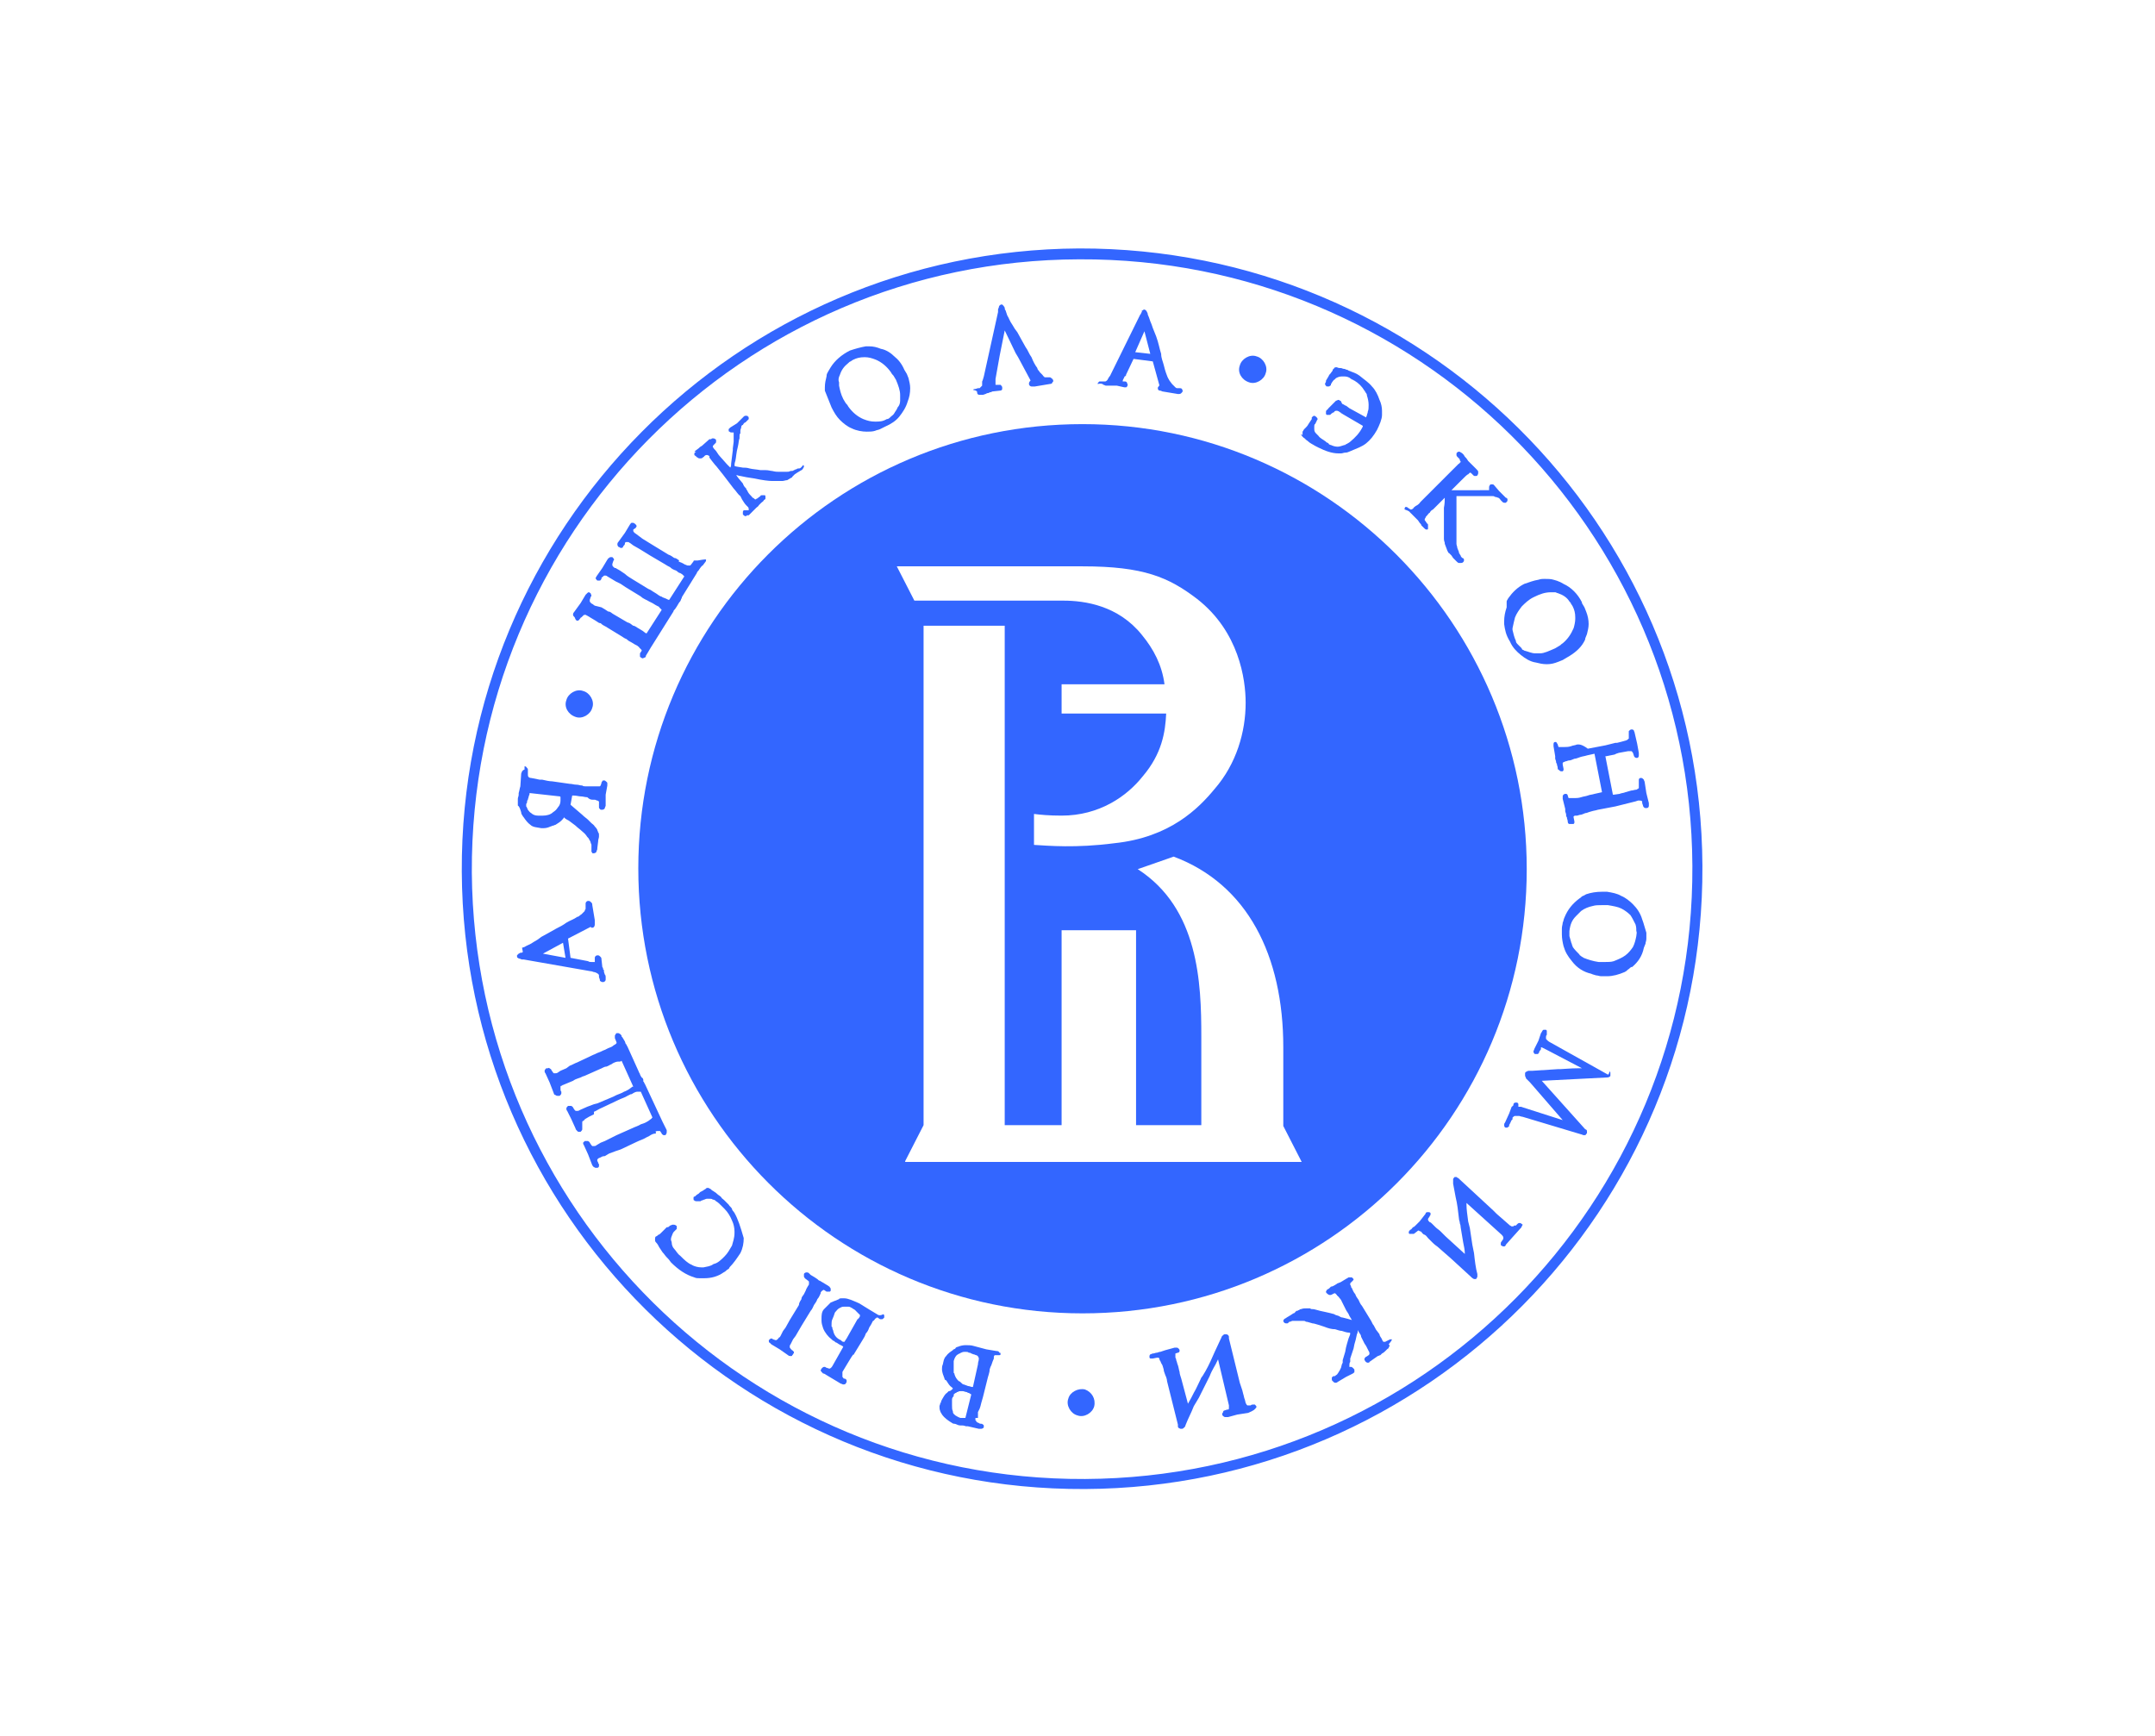 <?xml version="1.0" encoding="utf-8"?>
<!-- Generator: Adobe Illustrator 24.0.1, SVG Export Plug-In . SVG Version: 6.00 Build 0)  -->
<svg version="1.1" id="Слой_1" xmlns="http://www.w3.org/2000/svg" xmlns:xlink="http://www.w3.org/1999/xlink" x="0px" y="0px"
	 width="257.6px" height="207.5px" viewBox="0 0 257.6 207.5" style="enable-background:new 0 0 257.6 207.5;" xml:space="preserve"
	>
<style type="text/css">
	.st0{fill:#3366FF;}
</style>
<path class="st0" d="M129,29.7c-40.9,0.2-74,33.5-73.8,74.5c0.2,40.9,33.5,74,74.5,73.8c40.9-0.2,74-33.5,73.8-74.5
	C203.3,62.6,170,29.6,129,29.7z M129.7,176.8c-40.3,0.2-73-32.3-73.3-72.5C56.2,63.9,88.7,31.1,129,31c40.3-0.2,73.1,32.3,73.3,72.5
	C202.5,143.8,170,176.6,129.7,176.8z"/>
<path class="st0" d="M149.3,45.7c0.8,0.3,1.8-0.3,2-1.1c0.3-0.8-0.3-1.8-1.1-2c-0.8-0.3-1.8,0.3-2,1.1
	C147.9,44.5,148.4,45.4,149.3,45.7z"/>
<path class="st0" d="M129.7,166.1c-0.8-0.2-1.8,0.3-2,1.1c-0.3,0.8,0.3,1.8,1.1,2c0.8,0.3,1.8-0.3,2-1.1
	C131,167.2,130.5,166.4,129.7,166.1z"/>
<path class="st0" d="M116.8,46.9c0,0.2,0.1,0.3,0.3,0.3c0,0,0.1,0,0.2,0c0,0,0.1,0,0.2,0l0.3-0.1L118,47c0.2,0,0.3-0.1,0.3-0.1
	s0.2,0,0.3-0.1l0.9-0.1c0.2,0,0.3-0.1,0.3-0.2v-0.1v-0.1c0-0.1-0.1-0.2-0.2-0.3c-0.1,0-0.1,0-0.2,0c0,0,0,0-0.1,0h-0.1h-0.1h-0.1
	c0-0.1,0-0.1,0-0.2c0-0.1,0-0.2,0-0.3v-0.1c0-0.1,0-0.1,0-0.1l0.5-2.8l0.6-3l1.3,2.7l0.3,0.5l1.5,2.8c0,0-0.1,0-0.1,0.1
	c-0.1,0.1-0.1,0.2-0.1,0.2s0,0,0,0.1c0,0.2,0.2,0.3,0.3,0.3h0.1c0.1,0,0.2,0,0.3,0l1.8-0.3c0.2,0,0.3-0.1,0.3-0.2l0.1-0.1v-0.1
	c0-0.1-0.1-0.2-0.2-0.3c-0.1,0-0.1-0.1-0.2-0.1c0,0,0,0-0.1,0h-0.1h-0.1h-0.1c0,0-0.1,0-0.2,0c0,0-0.1,0-0.1-0.1
	c-0.1,0-0.1-0.1-0.2-0.2s-0.2-0.2-0.3-0.3c-0.1-0.2-0.3-0.3-0.3-0.5c-0.3-0.4-0.5-0.8-0.7-1.3c-0.3-0.4-0.4-0.8-0.7-1.2
	c-0.3-0.5-0.6-1.1-1-1.8l-0.3-0.4l-0.3-0.5c-0.3-0.4-0.4-0.8-0.6-1.1l-0.1-0.3l-0.1-0.3c-0.1-0.1-0.1-0.2-0.1-0.3
	c0-0.1-0.1-0.1-0.1-0.2c-0.1-0.1-0.1-0.1-0.2-0.2c0,0,0,0-0.1,0s-0.2,0.1-0.2,0.1s-0.1,0.1-0.1,0.2c0,0.1-0.1,0.2-0.1,0.3v0.1v0.1
	v0.1l-1.7,7.7c-0.1,0.3-0.1,0.4-0.2,0.6V46c0,0,0,0,0,0.1c-0.1,0.1-0.2,0.2-0.3,0.3h-0.1c-0.1,0-0.1,0-0.1,0l-0.3,0.1
	c-0.1,0-0.2,0-0.3,0.1C116.8,46.7,116.8,46.8,116.8,46.9z"/>
<path class="st0" d="M99.4,48.7c0.3,0.6,0.6,1.1,1,1.5s0.9,0.8,1.4,1c0.6,0.3,1.3,0.4,1.8,0.4c0.3,0,0.7,0,1-0.1
	c0.2-0.1,0.4-0.1,0.6-0.2c0.2-0.1,0.4-0.2,0.6-0.3c0.7-0.3,1.3-0.7,1.7-1.2c0.4-0.5,0.8-1.1,1-1.8c0.2-0.5,0.3-1,0.3-1.6
	c0-0.4-0.1-0.8-0.2-1.2c-0.1-0.2-0.1-0.3-0.2-0.5c-0.1-0.2-0.2-0.3-0.3-0.5c-0.3-0.7-0.7-1.2-1.2-1.6c-0.4-0.4-1-0.8-1.6-0.9
	c-0.5-0.2-0.9-0.3-1.4-0.3c-0.2,0-0.3,0-0.4,0c-0.6,0.1-1.3,0.3-1.9,0.5c-1,0.5-1.8,1.2-2.3,2c-0.1,0.2-0.2,0.3-0.3,0.5
	c-0.1,0.2-0.2,0.3-0.2,0.6c-0.1,0.4-0.2,0.8-0.2,1.3c0,0.2,0,0.3,0,0.4C99,47.7,99.2,48.2,99.4,48.7z M100.4,44.8
	c0.2-0.6,0.5-1,1-1.4c0.1-0.1,0.2-0.2,0.3-0.2c0.1-0.1,0.3-0.2,0.3-0.2c0.4-0.2,0.8-0.3,1.3-0.3c0,0,0,0,0.1,0
	c0.4,0,0.8,0.1,1.3,0.3c0.7,0.3,1.3,0.8,1.8,1.5c0.1,0.2,0.2,0.3,0.3,0.4c0.1,0.2,0.2,0.3,0.3,0.5c0.3,0.7,0.5,1.3,0.5,1.8
	c0,0.1,0,0.2,0,0.3v0.1c0,0.1,0,0.2,0,0.3c0,0.3-0.1,0.6-0.3,0.8c-0.1,0.3-0.3,0.5-0.4,0.7c-0.1,0.2-0.3,0.3-0.4,0.4
	c-0.2,0.2-0.3,0.3-0.5,0.3c-0.5,0.3-0.9,0.3-1.4,0.3c-0.5,0-0.9-0.1-1.4-0.3c-0.7-0.3-1.3-0.8-1.8-1.5c-0.1-0.2-0.2-0.3-0.3-0.4
	c-0.1-0.2-0.2-0.3-0.3-0.5c-0.3-0.6-0.4-1.1-0.5-1.6c0-0.2,0-0.3,0-0.4C100.2,45.5,100.2,45.2,100.4,44.8z"/>
<path class="st0" d="M168.5,61.2l0.8,0.8l0.2,0.2l0.2,0.3c0.1,0.1,0.2,0.2,0.2,0.3c0.1,0.1,0.2,0.2,0.3,0.3c0.1,0.1,0.2,0.2,0.3,0.2
	h0.1c0,0,0.1,0,0.1-0.1v-0.1V63v-0.1c0,0,0,0,0-0.1c0-0.1,0-0.2-0.1-0.2l-0.2-0.3c-0.1-0.1-0.1-0.1-0.1-0.2c0,0,0-0.1,0.1-0.2
	c0-0.1,0.1-0.2,0.2-0.3c0.1-0.1,0.2-0.3,0.3-0.3c0.1-0.2,0.2-0.3,0.4-0.4c0.2-0.2,0.3-0.3,0.5-0.5l0.5-0.5l0.4-0.4
	c0,0.3,0,0.7-0.1,1.2c0,0.2,0,0.3,0,0.5c0,0.2,0,0.3,0,0.5c0,0.7,0,1.3,0,1.7c0,0.1,0,0.2,0,0.3c0,0.3,0,0.5,0,0.7
	c0,0.3,0.1,0.4,0.1,0.5v0.1V65c0.1,0.3,0.2,0.5,0.3,0.8c0,0.1,0.1,0.1,0.1,0.2c0,0.1,0.1,0.1,0.1,0.1l0.1,0.1c0,0,0.1,0.1,0.2,0.2
	l0.2,0.3l0.4,0.4c0.1,0.1,0.2,0.2,0.3,0.2s0.1,0,0.2,0c0.1,0,0.2,0,0.3-0.1c0.1-0.1,0.1-0.2,0.1-0.2v-0.1c0-0.1-0.1-0.2-0.2-0.2
	c0,0,0,0-0.1-0.1c0,0-0.1-0.1-0.1-0.2c-0.1-0.1-0.1-0.2-0.2-0.3V66c-0.1-0.2-0.1-0.3-0.2-0.5c0-0.2-0.1-0.3-0.1-0.5
	c0-0.1,0-0.3,0-0.4c0-0.2,0-0.4,0-0.8c0-0.1,0-0.3,0-0.5c0-0.3,0-0.5,0-0.9c0-0.5,0-0.9,0-1.3s0-0.6,0-0.8c0-0.5,0-0.8,0-1
	c0.2,0,0.3,0,0.6,0h0.2c0.4,0,0.9,0,1.5,0c0.4,0,0.8,0,0.9,0h0.2h0.1h0.2h0.3h0.2c0.2,0,0.3,0,0.4,0.1c0.2,0,0.3,0.1,0.4,0.1
	c0.2,0.1,0.2,0.2,0.3,0.3c0,0,0,0,0.1,0.1c0,0,0,0,0.1,0.1c0.1,0.1,0.2,0.1,0.2,0.1c0,0,0,0,0.1,0h0.1c0,0,0,0,0.1-0.1
	c0.1-0.1,0.1-0.1,0.1-0.2v-0.1c0-0.1-0.1-0.2-0.2-0.2l-0.8-0.8l-0.6-0.7c-0.1-0.1-0.1-0.1-0.2-0.1h-0.1c-0.1,0-0.2,0-0.2,0.1
	c-0.1,0.1-0.1,0.2-0.1,0.3c0,0,0,0,0,0.1s0,0.1,0,0.2c0,0,0,0-0.1,0h-0.1c0,0,0,0-0.1,0c-0.1,0-0.2,0-0.4,0h-0.2h-0.2H177h-0.7h-0.7
	h-0.8H174c-0.2,0-0.3,0-0.5,0l0.1-0.1l0.5-0.5c0.2-0.2,0.4-0.4,0.6-0.6c0.4-0.4,0.7-0.7,0.8-0.7c0.1-0.1,0.2-0.2,0.2-0.2
	c0.1,0,0.1,0,0.2,0.1l0.2,0.2c0.1,0.1,0.1,0.1,0.2,0.1c0,0,0,0,0.1,0c0.1,0,0.2,0,0.2-0.1c0.1-0.1,0.1-0.2,0.1-0.3v-0.1
	c0-0.1-0.1-0.2-0.2-0.3l-0.8-0.8l-0.2-0.2l-0.2-0.3c-0.1-0.1-0.3-0.3-0.3-0.4l-0.1-0.1l-0.1-0.1c-0.1-0.1-0.2-0.1-0.3-0.2h-0.1
	c-0.1,0-0.2,0-0.2,0.1c-0.1,0-0.1,0.1-0.1,0.2c0,0,0,0,0,0.1c0,0.1,0.1,0.2,0.1,0.2c0.1,0.1,0.1,0.1,0.2,0.2
	c0.1,0.1,0.1,0.1,0.1,0.2c0,0.1,0.1,0.1,0.1,0.2c0,0,0,0.1-0.1,0.1c0,0.1-0.1,0.1-0.2,0.2l-0.8,0.8c-0.2,0.2-0.4,0.4-0.7,0.7
	l-0.3,0.3l-1.5,1.5c-0.3,0.3-0.6,0.6-0.8,0.8l-0.2,0.2l-0.2,0.2c-0.2,0.3-0.4,0.4-0.6,0.5l-0.1,0.1c0,0-0.1,0-0.1,0.1
	c-0.1,0.1-0.2,0.2-0.3,0.2c0,0,0,0-0.1,0l-0.3-0.2c0,0-0.1-0.1-0.2-0.1c0,0,0,0-0.1,0h-0.1h-0.1H168c-0.1,0.1-0.1,0.2-0.1,0.2v0.1
	C168.5,61.1,168.5,61.2,168.5,61.2z"/>
<path class="st0" d="M155.5,51.9C155.5,51.9,155.5,52,155.5,51.9c0.1,0.2,0.2,0.3,0.3,0.4c0.2,0.1,0.3,0.3,0.5,0.4
	c0.3,0.3,0.6,0.4,0.9,0.6c0.1,0,0.1,0.1,0.2,0.1s0.1,0.1,0.2,0.1c0.8,0.4,1.6,0.7,2.4,0.7c0.1,0,0.3,0,0.3,0c0.2,0,0.3-0.1,0.6-0.1
	c0.2,0,0.3-0.1,0.6-0.2c0.7-0.3,1.3-0.5,1.8-0.9s0.9-0.9,1.3-1.6l-0.1-0.1l0.1,0.1c0.3-0.6,0.6-1.3,0.6-1.8c0-0.2,0-0.3,0-0.5
	c0-0.4-0.1-0.9-0.3-1.3c-0.2-0.6-0.5-1.2-0.9-1.6c-0.4-0.5-0.9-0.8-1.5-1.3c-0.4-0.3-0.8-0.4-1.3-0.6c0,0-0.1-0.1-0.2-0.1
	s-0.2-0.1-0.3-0.1c-0.2,0-0.3-0.1-0.4-0.1c-0.2,0-0.3,0-0.5-0.1c-0.1,0-0.3,0-0.3,0.1c0,0,0,0-0.1,0.1c0,0,0,0-0.1,0.1
	c0,0,0,0,0,0.1c-0.1,0.1-0.2,0.3-0.3,0.4l-0.1,0.1l-0.1,0.2c-0.1,0.2-0.2,0.3-0.3,0.5v0.1c0,0.1-0.1,0.2-0.1,0.2c0,0.1,0,0.2,0,0.2
	l0.1,0.1c0,0.1,0.1,0.1,0.2,0.1h0.1c0.1,0,0.1,0,0.2-0.1c0.1,0,0.1-0.1,0.1-0.2c0.1-0.1,0.1-0.2,0.2-0.3c0.1-0.1,0.1-0.2,0.2-0.2
	c0.1-0.1,0.2-0.2,0.2-0.2c0.2-0.1,0.4-0.2,0.7-0.2h0.1c0.1,0,0.1,0,0.2,0c0.3,0,0.6,0.1,0.8,0.3c0.1,0,0.1,0.1,0.2,0.1
	c0.1,0,0.1,0.1,0.2,0.1c0.5,0.3,0.9,0.7,1.2,1.2c0.1,0.1,0.1,0.2,0.2,0.3c0.1,0.1,0.1,0.3,0.1,0.3c0.1,0.3,0.2,0.7,0.2,1.1
	c0,0.3,0,0.6-0.1,0.8c0,0.2-0.1,0.3-0.1,0.4c0,0.1-0.1,0.2-0.1,0.3l-2-1.1l-0.4-0.3c-0.1,0-0.2-0.1-0.2-0.1c-0.1,0-0.1-0.1-0.2-0.1
	c-0.1,0-0.1-0.1-0.1-0.1c0-0.1-0.1-0.1-0.1-0.2c0-0.1-0.1-0.1-0.1-0.1c-0.1,0-0.1-0.1-0.2-0.1c-0.1,0-0.2,0.1-0.3,0.1l-0.1,0.1
	c-0.1,0.1-0.1,0.1-0.2,0.2c-0.1,0.1-0.2,0.2-0.3,0.3c-0.2,0.2-0.3,0.3-0.3,0.3c-0.1,0.1-0.1,0.2-0.2,0.2c-0.1,0.1-0.1,0.2-0.1,0.2
	c0,0.1,0,0.1,0,0.2v0.1l0.1,0.1h0.1c0.1,0,0.1,0,0.2,0c0.1,0,0.1,0,0.2-0.1l0.1-0.1c0.1,0,0.1-0.1,0.2-0.1c0,0,0.1,0,0.1-0.1
	c0.1-0.1,0.2-0.1,0.3-0.1s0.3,0.1,0.4,0.2c0,0,0.1,0,0.1,0.1c0,0,0.1,0,0.2,0.1l1.2,0.7l1.2,0.7v0.1c-0.4,0.8-0.9,1.3-1.5,1.8
	c-0.1,0.1-0.3,0.2-0.3,0.2c-0.1,0.1-0.3,0.1-0.3,0.2h-0.1c-0.3,0.1-0.6,0.2-0.8,0.2c-0.3,0-0.6-0.1-0.8-0.2c-0.1,0-0.3-0.1-0.3-0.2
	c-0.1-0.1-0.3-0.1-0.3-0.2c-0.4-0.3-0.7-0.4-0.9-0.7l-0.1-0.1l-0.1-0.1c-0.2-0.2-0.3-0.3-0.3-0.6c0-0.1,0-0.2,0-0.3s0-0.3,0.1-0.3
	l0.2-0.4c0-0.1,0.1-0.1,0.1-0.2c0-0.1-0.1-0.2-0.2-0.3c-0.1,0-0.1-0.1-0.2-0.1c-0.1,0-0.2,0.1-0.3,0.2c0,0,0,0,0,0.1c0,0,0,0,0,0.1
	l-0.2,0.3l-0.2,0.3c-0.1,0.2-0.2,0.3-0.3,0.4l-0.1,0.1l-0.1,0.1c-0.1,0.1-0.1,0.2-0.2,0.3c0,0,0,0,0,0.1c0,0,0,0,0,0.1
	c0,0.1,0,0.1,0,0.2C155.5,51.9,155.5,51.9,155.5,51.9z"/>
<path class="st0" d="M180.1,72.6c-0.2,0.6-0.3,1.1-0.3,1.7c0,0.1,0,0.3,0,0.3c0.1,0.7,0.2,1.3,0.7,2.1c0.3,0.7,0.8,1.2,1.3,1.6
	s1.1,0.8,1.8,0.9c0.4,0.1,0.8,0.2,1.3,0.2s0.9-0.1,1.4-0.3c0.2-0.1,0.3-0.1,0.5-0.2c0.2-0.1,0.3-0.2,0.5-0.3c0.9-0.5,1.6-1.1,2-1.8
	c0.1-0.2,0.2-0.3,0.2-0.5c0.1-0.2,0.1-0.3,0.2-0.5c0.1-0.4,0.2-0.8,0.2-1.2c0-0.5-0.1-1-0.3-1.5c-0.1-0.2-0.1-0.3-0.2-0.5
	c-0.1-0.2-0.2-0.3-0.3-0.5v-0.1c-0.5-1-1.3-1.8-2.2-2.2c-0.2-0.1-0.3-0.2-0.6-0.3c-0.2-0.1-0.3-0.1-0.6-0.2
	c-0.3-0.1-0.7-0.1-1.1-0.1c-0.2,0-0.4,0-0.7,0.1c-0.6,0.1-1.1,0.3-1.7,0.5c-0.8,0.4-1.4,1-1.9,1.7c-0.1,0.2-0.2,0.3-0.2,0.4
	C180.1,72.3,180.1,72.4,180.1,72.6z M181.1,73.8c0.2-0.5,0.5-0.9,0.8-1.3c0.4-0.4,0.8-0.8,1.4-1.1c0.8-0.4,1.4-0.6,2.1-0.6h0.1
	c0.2,0,0.3,0,0.4,0c0.1,0,0.2,0.1,0.3,0.1c0.6,0.2,1.1,0.5,1.4,1c0.1,0.1,0.2,0.2,0.2,0.3c0.1,0.1,0.2,0.3,0.2,0.3
	c0.2,0.4,0.3,0.8,0.3,1.3c0,0.1,0,0.2,0,0.2c0,0.3-0.1,0.8-0.2,1.1c-0.3,0.7-0.7,1.3-1.3,1.8c-0.2,0.1-0.2,0.2-0.4,0.3
	c-0.2,0.1-0.3,0.2-0.5,0.3c-0.7,0.3-1.3,0.6-1.8,0.6c-0.1,0-0.2,0-0.3,0c-0.1,0-0.1,0-0.1,0c-0.1,0-0.2,0-0.2,0
	c-0.4,0-0.8-0.2-1.2-0.3c-0.1,0-0.2-0.1-0.2-0.1c-0.1,0-0.2-0.1-0.2-0.2c-0.2-0.2-0.3-0.3-0.4-0.4c-0.2-0.2-0.3-0.3-0.3-0.5
	c-0.2-0.4-0.3-0.9-0.4-1.3c0-0.1,0-0.1,0-0.2C180.9,74.6,181,74.2,181.1,73.8z"/>
<path class="st0" d="M131.9,46c0.1,0,0.2,0.1,0.3,0.1h0.3h0.3c0.2,0,0.3,0,0.5,0h0.1h0.1l0.9,0.2c0.1,0,0.1,0,0.2,0
	c0.1,0,0.2-0.2,0.2-0.3s-0.1-0.2-0.1-0.3c-0.1-0.1-0.2-0.1-0.2-0.1h-0.1c-0.1,0-0.1,0-0.2,0c0-0.2,0.1-0.3,0.2-0.5
	c0-0.1,0-0.1,0.1-0.1c0,0,0-0.1,0.1-0.1v-0.1l0.9-1.9l2.3,0.3l0.8,2.9c0,0-0.1,0-0.1,0.1c-0.1,0.1-0.1,0.1-0.1,0.2
	c0,0.2,0.1,0.3,0.3,0.3c0.1,0,0.2,0.1,0.3,0.1l1.8,0.3h0.1c0.1,0,0.2,0,0.3-0.1l0.1-0.1c0,0,0-0.1,0.1-0.1h-0.1h0.1
	c0-0.1-0.1-0.2-0.1-0.3c-0.1-0.1-0.2-0.1-0.3-0.1h-0.1h-0.1c-0.1,0-0.1,0-0.1,0s-0.1,0-0.2-0.1c0,0-0.1-0.1-0.2-0.2c0,0,0,0-0.1-0.1
	c0,0,0,0-0.1-0.1c-0.1-0.1-0.2-0.3-0.3-0.4c-0.1-0.2-0.2-0.3-0.3-0.6c-0.2-0.5-0.3-0.9-0.4-1.3c-0.1-0.4-0.3-0.8-0.3-1.3
	c-0.2-0.6-0.3-1.3-0.6-2.1l-0.2-0.5l-0.2-0.5c-0.1-0.3-0.2-0.6-0.3-0.8c-0.1-0.3-0.2-0.6-0.3-0.8c0-0.2-0.1-0.3-0.1-0.3
	c0-0.1-0.1-0.1-0.1-0.2c-0.1,0-0.1-0.1-0.2-0.1c-0.1,0-0.1,0-0.2,0.1c-0.1,0-0.1,0.1-0.2,0.1c0.2,0,0.1,0.1,0,0.2v0.1l-0.1,0.1
	l-3.5,7.1c-0.1,0.3-0.3,0.4-0.3,0.5c0,0,0,0.1-0.1,0.1c0,0,0,0,0,0.1c-0.1,0.1-0.2,0.2-0.3,0.2h-0.1h-0.1h-0.3c-0.1,0-0.1,0-0.2,0
	c-0.1,0.1-0.2,0.2-0.2,0.3C131.7,45.8,131.8,45.9,131.9,46z M136.8,39.6l0.7,2.7l-1.8-0.2L136.8,39.6z"/>
<path class="st0" d="M188.5,89c-0.2,0.1-0.5,0.1-0.7,0.2c-0.3,0.1-0.6,0.1-0.8,0.1h-0.1h-0.1c-0.1,0-0.1,0-0.2,0c-0.1,0-0.1,0-0.2,0
	h-0.1l-0.1-0.3c0-0.1-0.1-0.1-0.1-0.2l-0.1-0.1h-0.1c-0.2,0-0.2,0.2-0.2,0.3c0,0,0,0,0,0.1v0.1l0.2,1.2v0.3l0.1,0.3V91
	c0,0.1,0,0.2,0.1,0.3c0,0.2,0.1,0.3,0.1,0.5c0,0.1,0,0.2,0.1,0.2c0.1,0.1,0.2,0.2,0.3,0.2c0,0,0,0,0.1,0h0.1
	c0.1-0.1,0.1-0.1,0.1-0.2v-0.1h-0.1h0.1l-0.1-0.5c0-0.1,0-0.1,0-0.1s0,0,0-0.1l0.1-0.1c0.1,0,0.2-0.1,0.3-0.1c0.1,0,0.2-0.1,0.4-0.1
	c0.2,0,0.3-0.1,0.6-0.2c0.2,0,0.4-0.1,0.7-0.2c0.3-0.1,0.5-0.1,0.8-0.2l0.9-0.2l0.9,4.6l-0.9,0.2c-0.3,0.1-0.6,0.1-0.8,0.2
	c-0.3,0.1-0.5,0.1-0.8,0.2c-0.3,0.1-0.6,0.1-0.7,0.1h-0.1H188c-0.1,0-0.1,0-0.2,0s-0.1,0-0.2,0h-0.1l-0.1-0.3c0-0.1-0.1-0.2-0.2-0.2
	h-0.1c-0.1,0-0.3,0.1-0.3,0.3c0,0,0,0.1,0,0.2v0.1l0.3,1.2c0,0.1,0,0.2,0,0.3l0.1,0.3c0,0.2,0,0.3,0.1,0.4c0,0.2,0.1,0.3,0.1,0.5
	c0,0.2,0.1,0.3,0.2,0.3h0.1c0,0,0,0,0.1,0c0,0,0,0,0.1,0h0.1h0.1c0.1-0.1,0.1-0.1,0.1-0.2c0,0,0,0,0-0.1l-0.1-0.5c0-0.1,0-0.1,0-0.1
	s0.1-0.1,0.2-0.1c0,0,0,0,0.1,0h0.1c0.1,0,0.3-0.1,0.4-0.1c0.2,0,0.3-0.1,0.6-0.2c0.2,0,0.3-0.1,0.7-0.2c0.3-0.1,0.5-0.1,0.8-0.2
	l2.1-0.4l0.8-0.2l0.8-0.2l0.8-0.2l0.3-0.1c0.1,0,0.1,0,0.2,0c0.1,0,0.2,0,0.3,0.1c0,0,0,0,0,0.1c0,0,0,0,0,0.1l0.1,0.3
	c0,0.1,0.1,0.2,0.1,0.2c0.1,0.1,0.2,0.1,0.2,0.1s0,0,0.1,0c0.2,0,0.3-0.1,0.3-0.3v-0.1c0,0,0-0.1,0-0.2l-0.3-1.2l-0.2-1.3
	c0-0.1-0.1-0.2-0.1-0.3c-0.1-0.1-0.2-0.2-0.3-0.2h-0.1c-0.1,0-0.2,0.1-0.2,0.2c0,0,0,0.1,0,0.2v0.1c0,0.1,0,0.2,0,0.3
	c0,0.1,0,0.1,0,0.2c0,0.1,0,0.1,0,0.2l-0.1,0.1c-0.1,0-0.1,0.1-0.2,0.1c-0.2,0-0.4,0.1-0.6,0.1l-0.7,0.2c-0.2,0.1-0.5,0.1-0.7,0.2
	l-0.7,0.1h-0.1l-0.9-4.6h0.1l1-0.2l0.2-0.1l0.3-0.1l1.1-0.2c0.1,0,0.2,0,0.2,0c0.1,0,0.1,0,0.2,0c0.1,0,0.1,0.1,0.2,0.2l0.1,0.3
	c0,0.1,0.1,0.2,0.1,0.2c0.1,0.1,0.2,0.1,0.2,0.1h0.1c0.1,0,0.2-0.1,0.2-0.3v-0.1c0-0.1,0-0.1,0-0.2l-0.2-1.1l-0.3-1.3
	c0-0.1-0.1-0.2-0.1-0.3c-0.1-0.1-0.2-0.1-0.2-0.1c0,0,0,0-0.1,0c-0.1,0-0.2,0.1-0.3,0.2c0,0.1,0,0.1,0,0.2v0.1c0,0.1,0,0.2,0,0.2V88
	c0,0.1,0,0.1,0,0.1c0,0.1,0,0.1,0,0.2c0,0-0.1,0-0.1,0.1c-0.1,0-0.1,0.1-0.2,0.1c-0.3,0.1-0.7,0.2-1.1,0.3h-0.2
	c-0.4,0.1-0.8,0.2-1.2,0.3l-2.1,0.4C189,88.9,188.7,89,188.5,89z"/>
<path class="st0" d="M105,157.2l-1-0.6l-1.3-0.8c-0.7-0.3-1.3-0.6-1.8-0.6c-0.1,0-0.2,0-0.3,0c-0.1,0-0.3,0-0.3,0.1
	c-0.3,0.1-0.7,0.3-1,0.4c-0.3,0.3-0.5,0.5-0.8,0.8c-0.3,0.3-0.3,0.8-0.3,1.1c0,0.1,0,0.2,0,0.3c0,0.3,0.1,0.6,0.2,0.9
	c0.2,0.5,0.6,1,1,1.3c0.1,0.1,0.2,0.2,0.3,0.2c0.1,0.1,0.2,0.2,0.3,0.2l0.3,0.2c0.1,0,0.1,0.1,0.2,0.1s0.1,0.1,0.2,0.1l0.1,0.1
	l-1.3,2.3c-0.1,0.2-0.3,0.3-0.3,0.3c0,0,0,0-0.1,0l-0.3-0.1c-0.1,0-0.1-0.1-0.2-0.1c0,0,0,0-0.1,0c-0.1,0-0.2,0.1-0.3,0.2
	c0,0.1-0.1,0.1-0.1,0.2c0,0.1,0.1,0.2,0.2,0.3c0,0,0,0,0.1,0.1c0,0,0,0,0.1,0l1,0.6l1,0.6c0.1,0,0.2,0.1,0.3,0.1
	c0.1,0,0.2,0,0.3-0.1c0-0.1,0.1-0.1,0.1-0.2V165c0-0.1-0.1-0.1-0.2-0.2c0,0,0,0-0.1,0c0,0-0.1,0-0.1-0.1l-0.1-0.1c0,0,0,0,0-0.1
	v-0.1c0,0,0-0.1,0-0.2c0,0,0,0,0-0.1c0,0,0,0,0-0.1l0.3-0.5l0.3-0.5c0.2-0.3,0.4-0.7,0.7-1.1V162l1.1-1.8c0.2-0.3,0.3-0.5,0.4-0.8
	c0.2-0.2,0.3-0.4,0.4-0.7c0.2-0.3,0.3-0.5,0.4-0.7c0,0,0-0.1,0.1-0.1l0.1-0.1c0.1-0.1,0.1-0.2,0.2-0.2c0.1-0.1,0.1-0.1,0.1-0.1h0.1
	l0.3,0.2c0,0,0.1,0,0.2,0s0.1,0,0.2-0.1l0.1-0.1c0,0,0,0,0-0.1v-0.1c0-0.1,0-0.1-0.1-0.2C105.2,157.3,105.1,157.2,105,157.2z
	 M102.8,157.2c0,0.1,0,0.2-0.1,0.3c0,0,0,0.1-0.1,0.1c0,0,0,0.1-0.1,0.1l-1.3,2.3l-0.2,0.3c0,0.1-0.1,0.1-0.1,0.1h-0.1
	c-0.1,0-0.2-0.1-0.3-0.2c-0.5-0.2-0.8-0.6-0.9-1.1c0-0.1-0.1-0.2-0.1-0.3c0-0.1,0-0.2-0.1-0.2c0-0.1,0-0.2,0-0.3
	c0-0.2,0-0.4,0.1-0.6c0.1-0.2,0.2-0.5,0.3-0.8c0.2-0.2,0.3-0.4,0.5-0.5c0.2-0.1,0.3-0.2,0.6-0.2c0.1,0,0.1,0,0.2,0
	c0.1,0,0.2,0,0.3,0c0.2,0,0.3,0.1,0.5,0.2c0.1,0.1,0.2,0.1,0.3,0.2l0.1,0.1l0.1,0.1c0.1,0.1,0.1,0.1,0.2,0.2s0.1,0.1,0.2,0.2
	C102.8,157.1,102.8,157.1,102.8,157.2z"/>
<path class="st0" d="M98.1,154.5c0.1-0.1,0.1-0.2,0.2-0.2l0.1-0.1h0.1l0.3,0.2c0,0,0.1,0,0.2,0c0.1,0,0.1,0,0.2,0l0.1-0.1
	c0,0,0,0,0-0.1v-0.1c0-0.1,0-0.1-0.1-0.2c0-0.1-0.1-0.1-0.2-0.2l-1-0.6c-0.1,0-0.2-0.1-0.3-0.2l-0.3-0.2c-0.2-0.1-0.3-0.2-0.5-0.3
	l-0.1-0.1l-0.1-0.1c-0.1-0.1-0.2-0.1-0.3-0.1c-0.1,0-0.3,0.1-0.3,0.2v0.1c0,0.1,0,0.1,0,0.2s0.1,0.1,0.1,0.2l0.4,0.3l0.1,0.1
	c0,0,0,0,0,0.1c0,0,0,0.1,0,0.2c0,0.1-0.1,0.2-0.1,0.2c-0.1,0.2-0.2,0.3-0.3,0.6l-0.1,0.2l-0.1,0.2c-0.1,0.2-0.3,0.3-0.3,0.6
	c-0.2,0.3-0.3,0.5-0.3,0.7l-1.1,1.8l-0.5,0.9l-0.3,0.4l-0.3,0.6c-0.1,0.2-0.2,0.2-0.2,0.2c-0.1,0.2-0.3,0.3-0.3,0.3c0,0,0,0-0.1,0
	l-0.3-0.1c-0.1-0.1-0.2-0.1-0.2-0.1c-0.1,0-0.2,0.1-0.3,0.2c0,0.1,0,0.1,0,0.1c0,0.1,0,0.2,0.1,0.2c0.1,0.1,0.1,0.1,0.2,0.2l1,0.6
	l1,0.7c0.1,0.1,0.2,0.1,0.3,0.1h0.1c0,0,0.1,0,0.1-0.1l0.1-0.1c0-0.1,0.1-0.1,0.1-0.2v-0.1c0,0-0.1-0.1-0.2-0.2c0,0-0.1,0-0.1-0.1
	c0,0-0.1,0-0.1-0.1c-0.1-0.1-0.1-0.1-0.1-0.2c0-0.1,0-0.2,0.1-0.3l0.3-0.6l0.3-0.4l0.7-1.2l1.1-1.8c0.2-0.2,0.3-0.5,0.4-0.7
	c0.2-0.3,0.3-0.4,0.4-0.7c0.2-0.2,0.3-0.5,0.4-0.7L98.1,154.5C98,154.6,98.1,154.6,98.1,154.5z M96.2,154.7
	C96.2,154.6,96.2,154.6,96.2,154.7L96.2,154.7z"/>
<path class="st0" d="M182,146.4C182,146.3,181.9,146.3,182,146.4c-0.2-0.2-0.3-0.2-0.3-0.2h-0.1c-0.1,0-0.2,0.1-0.2,0.1
	c-0.1,0.1-0.2,0.2-0.2,0.2h-0.1H181l-0.1,0.1h-0.1h-0.1c-0.1,0-0.1-0.1-0.2-0.1l-0.8-0.7l-0.8-0.7l-0.2-0.2l-0.2-0.2l-4-3.7
	l-0.1-0.1c-0.1-0.1-0.2-0.1-0.3-0.2h-0.1c-0.1,0-0.2,0-0.2,0.1c-0.1,0.1-0.1,0.1-0.1,0.2c0,0.1,0,0.2,0,0.2v0.3l0.3,1.6
	c0.2,0.8,0.3,1.7,0.4,2.6c0,0.2,0.1,0.3,0.1,0.5c0,0.1,0.1,0.2,0.1,0.5c0.1,0.6,0.2,1.2,0.3,1.8c0.1,0.5,0.2,0.9,0.2,1.4l-2.3-2.1
	c-0.2-0.2-0.4-0.4-0.6-0.6c-0.2-0.2-0.4-0.3-0.6-0.5c-0.2-0.2-0.3-0.3-0.4-0.4c-0.1-0.1-0.2-0.2-0.3-0.2c-0.1-0.1-0.2-0.2-0.2-0.3
	c0,0,0,0,0-0.1l0.2-0.3c0-0.1,0.1-0.1,0.1-0.2v-0.1v-0.1c-0.1-0.1-0.2-0.1-0.2-0.1c-0.1,0-0.1,0-0.2,0c-0.1,0-0.2,0.1-0.2,0.2
	l-0.7,0.9c-0.1,0.1-0.1,0.1-0.2,0.2l-0.3,0.3c-0.1,0.1-0.2,0.2-0.3,0.2c-0.1,0.1-0.2,0.3-0.3,0.3s-0.1,0.2-0.2,0.2v0.1
	c0,0.1,0,0.2,0.1,0.2h0.1h0.1h0.1c0.1,0,0.1,0,0.2,0l0.4-0.3c0.1-0.1,0.1-0.1,0.2-0.1c0,0,0.1,0.1,0.2,0.1c0,0,0.1,0,0.1,0.1
	c0,0,0.1,0,0.1,0.1c0.1,0.1,0.2,0.2,0.3,0.2c0.2,0.1,0.3,0.3,0.4,0.4c0.2,0.2,0.3,0.3,0.5,0.5c0.1,0.1,0.3,0.3,0.6,0.5l1.6,1.4
	l2.4,2.2l0.1,0.1c0.1,0.1,0.3,0.2,0.3,0.2c0,0,0,0,0.1,0h0.1c0,0,0.1,0,0.1-0.1c0.1-0.1,0.1-0.2,0.1-0.2c0,0,0,0,0-0.1v-0.1v-0.1
	c-0.2-0.7-0.3-1.6-0.4-2.5l-0.1-0.5l-0.1-0.5c-0.1-0.6-0.2-1.3-0.3-2l-0.1-0.4l-0.1-0.4c-0.1-0.8-0.2-1.4-0.2-2v-0.2l4.2,3.8
	c0.2,0.2,0.2,0.3,0.2,0.3c0,0,0,0,0,0.1c0,0,0,0,0,0.1l-0.2,0.3c-0.1,0.1-0.1,0.2-0.1,0.2v0.1c0,0,0,0,0,0.1c0,0,0,0.1,0.1,0.1
	c0.1,0.1,0.2,0.1,0.2,0.1h0.1c0.1,0,0.2-0.1,0.2-0.2l0.8-0.9l0.9-1c0.1-0.1,0.2-0.2,0.2-0.3C182,146.5,182,146.4,182,146.4z"/>
<path class="st0" d="M192.1,128.4l-6.8-3.8c-0.2-0.1-0.3-0.2-0.4-0.3c-0.1-0.1-0.1-0.1-0.1-0.2c0,0,0,0,0-0.1c0-0.1,0-0.2,0.1-0.3
	v-0.1c0,0,0-0.1,0-0.2c0,0,0,0,0-0.1v-0.1l-0.1-0.1h-0.1c-0.1,0-0.1,0-0.1,0c-0.1,0-0.2,0-0.2,0.1c-0.1,0.1-0.1,0.2-0.2,0.3
	l-0.3,0.9l-0.5,1c0,0.1-0.1,0.2-0.1,0.3c0,0.1,0.1,0.3,0.2,0.3h0.1h0.1h0.1c0,0,0.1,0,0.1-0.1l0.1-0.1c0,0,0,0,0-0.1
	c0,0,0-0.1,0.1-0.1c0-0.1,0.1-0.1,0.1-0.2v-0.1v-0.1h0.1l0.6,0.3l4.2,2.2h-0.4c-1,0-1.8,0.1-2.1,0.1h-0.2h-0.1l-3.1,0.2
	c-0.1,0-0.3,0-0.3,0h-0.1c-0.1,0-0.2,0-0.3,0.1c-0.1,0-0.2,0.1-0.2,0.2c0,0.1,0,0.1,0,0.2s0,0.2,0.1,0.3c0,0,0,0,0,0.1
	c0,0,0,0,0.1,0.1c0.1,0.1,0.1,0.1,0.2,0.2l0.2,0.2l3.9,4.5l-5-1.6h-0.1h-0.1h-0.1V132c0-0.1-0.1-0.2-0.2-0.2h-0.1
	c-0.2,0-0.3,0.1-0.3,0.3c0,0,0,0.1-0.1,0.1c0,0,0,0.1-0.1,0.1l-0.3,0.8l-0.5,1.1c-0.1,0.1-0.1,0.2-0.1,0.3c0,0.2,0.1,0.3,0.2,0.3
	h0.1c0.1,0,0.1,0,0.2-0.1c0.1,0,0.1-0.1,0.1-0.2c0-0.1,0.1-0.1,0.1-0.2c0-0.1,0.1-0.1,0.1-0.2c0-0.1,0.1-0.2,0.2-0.3v-0.1v-0.1
	c0.1-0.1,0.2-0.2,0.3-0.2h0.1c0,0,0,0,0.1,0c0,0,0,0,0.1,0c0.1,0,0.2,0,0.2,0s0.3,0.1,0.4,0.1l7,2.1c0.1,0,0.2,0.1,0.3,0.1h0.1h0.1
	l0.1-0.1c0,0,0-0.1,0.1-0.1v-0.1c0-0.1,0-0.1,0-0.2c0-0.1-0.1-0.2-0.2-0.2l-5.2-5.8l7.8-0.4c0.1,0,0.2,0,0.3-0.1c0,0,0.1,0,0.1-0.1
	c0,0,0,0,0-0.1c0-0.1,0-0.1,0-0.2c0-0.1,0-0.2-0.1-0.2C192.3,128.5,192.2,128.5,192.1,128.4z"/>
<path class="st0" d="M150.2,168.2c0-0.1-0.1-0.2-0.2-0.3h-0.1h-0.1c-0.1,0-0.2,0-0.3,0.1c-0.1,0-0.2,0-0.2,0c-0.1,0-0.1,0-0.2,0
	l-0.1-0.1c0-0.1-0.1-0.1-0.1-0.2l-0.1-0.4c-0.1-0.2-0.1-0.4-0.2-0.7l-0.1-0.4l-0.3-0.9l-1.3-5.3v-0.2c0-0.1-0.1-0.2-0.1-0.2
	c-0.1-0.1-0.2-0.1-0.3-0.1h-0.1c-0.1,0-0.2,0.1-0.3,0.2c-0.1,0.1-0.1,0.2-0.1,0.2l-0.1,0.2l-0.7,1.5c-0.3,0.7-0.7,1.6-1.1,2.3
	c-0.1,0.2-0.2,0.3-0.3,0.5c-0.1,0.2-0.2,0.2-0.3,0.5c-0.3,0.6-0.5,1.1-0.8,1.6c-0.2,0.4-0.4,0.8-0.7,1.3l-0.8-3
	c-0.1-0.3-0.2-0.6-0.2-0.8c-0.1-0.3-0.1-0.5-0.2-0.8c-0.1-0.2-0.1-0.4-0.2-0.6c0-0.2-0.1-0.3-0.1-0.3c0-0.1,0-0.2,0-0.2s0-0.1,0-0.2
	v-0.1l0.3-0.1c0.1,0,0.2-0.1,0.2-0.2v-0.1c0-0.1-0.2-0.3-0.3-0.3c0,0,0,0-0.1,0s-0.1,0-0.2,0l-1.1,0.3l-0.3,0.1l-0.3,0.1
	c-0.2,0-0.3,0.1-0.4,0.1c-0.2,0-0.3,0.1-0.5,0.1c-0.1,0-0.2,0.1-0.3,0.1c-0.1,0.1-0.1,0.2-0.1,0.2v0.1v0.1l0.1,0.1c0,0,0.1,0,0.2,0
	h0.1l0.5-0.1c0,0,0,0,0.1,0c0.1,0,0.1,0,0.1,0s0.1,0.1,0.1,0.2c0,0.1,0.1,0.2,0.1,0.2c0.1,0.2,0.1,0.3,0.2,0.4
	c0.1,0.2,0.1,0.3,0.2,0.6c0,0.2,0.1,0.4,0.2,0.7c0.1,0.2,0.2,0.5,0.2,0.7l0.5,2l0.8,3.2v0.1v0.1c0,0.2,0.1,0.2,0.3,0.3h0.1
	c0,0,0,0,0.1,0c0.1,0,0.2-0.1,0.3-0.2c0.1-0.1,0.1-0.2,0.1-0.2c0.3-0.8,0.7-1.5,1-2.3l0.3-0.5l0.3-0.5c0.3-0.6,0.6-1.2,0.9-1.8
	l0.2-0.4l0.2-0.4c0.3-0.8,0.7-1.3,0.9-1.8l0.1-0.2l1.3,5.5c0,0.1,0,0.2,0,0.3s0,0.2-0.1,0.2c0,0,0,0-0.1,0l-0.3,0.1
	c-0.1,0-0.2,0.1-0.2,0.2c0,0.1-0.1,0.1-0.1,0.2v0.1c0,0.1,0.1,0.2,0.3,0.3h0.1c0.1,0,0.1,0,0.2,0h0.1l1.1-0.3l1.3-0.2
	C149.9,168.6,150,168.5,150.2,168.2L150.2,168.2C150.2,168.3,150.2,168.3,150.2,168.2C150.2,168.3,150.2,168.3,150.2,168.2z"/>
<path class="st0" d="M196.3,109.9c-0.2-0.7-0.6-1.3-1.1-1.8c-0.4-0.4-0.9-0.8-1.4-1c-0.5-0.3-1.1-0.4-1.7-0.5c-0.2,0-0.4,0-0.6,0
	c-0.7,0-1.3,0.1-1.9,0.3c-0.2,0.1-0.3,0.2-0.4,0.2c-0.2,0.1-0.2,0.2-0.4,0.3c-0.8,0.6-1.4,1.3-1.8,2.3c-0.1,0.2-0.1,0.4-0.2,0.6
	c0,0.2-0.1,0.4-0.1,0.7c0,0.3,0,0.4,0,0.7c0,0.5,0.1,1,0.2,1.4c0.2,0.7,0.5,1.2,1,1.8c0.6,0.8,1.4,1.3,2.3,1.5
	c0.2,0.1,0.3,0.1,0.6,0.2c0.2,0,0.4,0.1,0.6,0.1c0.3,0,0.4,0,0.7,0c0.7,0,1.4-0.2,2.1-0.5c0.2-0.1,0.3-0.2,0.4-0.3
	c0.2-0.1,0.2-0.2,0.4-0.3H195h0.1c0.7-0.6,1.2-1.3,1.4-2.3c0.1-0.2,0.1-0.3,0.2-0.5c0-0.2,0.1-0.3,0.1-0.6c0-0.3,0-0.4,0-0.7
	C196.6,110.9,196.5,110.4,196.3,109.9z M195.6,111.9c-0.1,0.5-0.2,0.9-0.4,1.3c-0.2,0.3-0.5,0.7-0.9,1c-0.4,0.3-0.9,0.5-1.4,0.7
	c-0.3,0.1-0.7,0.1-1.1,0.1c-0.3,0-0.4,0-0.7,0c-0.7-0.1-1.3-0.3-1.8-0.5c-0.1-0.1-0.2-0.1-0.3-0.2c-0.1-0.1-0.2-0.1-0.2-0.2
	c-0.3-0.3-0.6-0.6-0.8-0.9c0-0.1-0.1-0.2-0.1-0.3s-0.1-0.2-0.1-0.3c-0.1-0.3-0.1-0.4-0.2-0.7c0-0.1,0-0.2,0-0.3c0-0.1,0-0.3,0-0.3
	c0.1-0.8,0.3-1.3,0.8-1.8c0.1-0.1,0.2-0.2,0.3-0.3c0.1-0.1,0.2-0.2,0.3-0.3c0.4-0.3,0.9-0.5,1.4-0.6c0.3-0.1,0.7-0.1,1.1-0.1
	c0.2,0,0.5,0,0.7,0c0.6,0.1,1.2,0.2,1.6,0.4c0.4,0.2,0.8,0.5,1.1,0.8c0.2,0.3,0.4,0.7,0.6,1.1c0.1,0.3,0.1,0.6,0.1,0.8
	C195.7,111.5,195.6,111.7,195.6,111.9z"/>
<path class="st0" d="M166.3,160.1c-0.1,0-0.2,0-0.3,0.1c-0.1,0-0.2,0.1-0.2,0.1c-0.1,0-0.2,0.1-0.2,0.1c-0.1,0-0.1,0-0.1,0h-0.1
	c0,0-0.1,0-0.1-0.1c0,0-0.1-0.1-0.1-0.2c-0.1-0.2-0.3-0.4-0.3-0.6l-0.3-0.4c-0.2-0.2-0.3-0.6-0.5-0.8l-0.1-0.2l-0.1-0.2l-1.1-1.8
	c-0.2-0.2-0.3-0.5-0.4-0.7c-0.2-0.3-0.3-0.4-0.4-0.7c-0.2-0.2-0.3-0.5-0.4-0.7c0,0,0-0.1-0.1-0.1v-0.1c0-0.1-0.1-0.2-0.1-0.2
	c0-0.1,0-0.1,0-0.2l0.3-0.3c0.1-0.1,0.1-0.1,0.1-0.2V153v-0.1c-0.1-0.1-0.2-0.2-0.2-0.2c-0.1,0-0.1,0-0.2,0h-0.1c0,0,0,0-0.1,0
	l-1,0.6c-0.1,0-0.2,0.1-0.3,0.1l-0.3,0.2c-0.2,0.1-0.3,0.2-0.5,0.2l-0.1,0.1l-0.1,0.1c-0.1,0.1-0.2,0.1-0.3,0.2
	c0,0.1-0.1,0.1-0.1,0.2c0,0.1,0,0.1,0.1,0.2l0.1,0.1c0.1,0,0.1,0.1,0.2,0.1h0.1h0.1l0.4-0.2c0.1,0,0.1,0,0.1,0s0.1,0.1,0.2,0.2
	c0,0,0,0.1,0.1,0.1c0,0,0,0.1,0.1,0.1c0.1,0.2,0.3,0.3,0.4,0.6l0.1,0.2l0.1,0.2l0.3,0.6c0.1,0.2,0.3,0.4,0.4,0.7l0.3,0.5
	c-0.3-0.1-0.7-0.2-1.1-0.3c-0.2,0-0.3-0.1-0.5-0.2c-0.3-0.1-0.4-0.1-0.5-0.2c-0.7-0.2-1.3-0.3-1.7-0.4c-0.4-0.1-0.7-0.2-0.8-0.2
	c-0.2,0-0.3,0-0.4-0.1c-0.1,0-0.3,0-0.3,0h-0.1c-0.3,0-0.4,0-0.7,0.1c-0.1,0-0.1,0-0.2,0.1c-0.1,0-0.2,0.1-0.2,0.1h-0.1
	c0,0-0.1,0-0.1,0.1c0,0-0.1,0-0.1,0.1c0,0-0.1,0.1-0.2,0.1l-0.3,0.2l-0.5,0.3c-0.1,0.1-0.2,0.1-0.3,0.2c-0.1,0.1-0.1,0.2-0.1,0.2
	s0,0.1,0.1,0.2c0.1,0.1,0.2,0.1,0.3,0.1s0.2,0,0.2-0.1c0,0,0.1,0,0.1-0.1h0.1c0.1,0,0.2-0.1,0.3-0.1h0.1h0.1c0.2,0,0.3,0,0.4,0
	c0.1,0,0.2,0,0.3,0c0,0,0.1,0,0.2,0c0.1,0,0.1,0,0.2,0s0.2,0,0.3,0.1c0.2,0,0.4,0.1,0.8,0.2c0.2,0,0.4,0.1,0.8,0.2l0.3,0.1l0.3,0.1
	c0.5,0.2,0.9,0.3,1.3,0.3c0.3,0.1,0.6,0.2,0.8,0.2c0.3,0.1,0.6,0.2,0.8,0.2c0.1,0,0.2,0,0.2,0.1c0,0.2-0.1,0.3-0.2,0.6
	c-0.1,0.4-0.3,0.9-0.4,1.6c-0.1,0.3-0.2,0.7-0.3,1v0.2v0.1l-0.1,0.2l-0.1,0.4c-0.1,0.2-0.1,0.2-0.2,0.4c-0.1,0.1-0.1,0.2-0.2,0.3
	c-0.1,0.2-0.3,0.2-0.3,0.3c0,0,0,0-0.1,0c0,0,0,0-0.1,0c-0.1,0.1-0.2,0.1-0.2,0.2c0,0,0,0.1,0,0.2s0,0.1,0.1,0.2
	c0.1,0.1,0.2,0.2,0.3,0.2c0.1,0,0.2,0,0.3-0.1l1-0.6l0.8-0.4c0.1-0.1,0.2-0.1,0.2-0.2c0-0.1,0-0.1,0-0.2c0-0.1,0-0.1-0.1-0.2
	c-0.1-0.1-0.2-0.2-0.3-0.2h-0.1h-0.1c0,0,0,0,0-0.1s0-0.1,0-0.1c0-0.1,0-0.3,0.1-0.4v-0.2v-0.2l0.2-0.6l0.2-0.6l0.1-0.5
	c0.1-0.3,0.2-0.7,0.3-1.2c0.1-0.2,0.1-0.3,0.1-0.5l0.1,0.2c0.2,0.3,0.3,0.4,0.3,0.6l0.4,0.8l0.2,0.3l0.3,0.6
	c0.1,0.1,0.1,0.3,0.1,0.3c0,0.1,0,0.1-0.1,0.2l-0.3,0.2c-0.1,0-0.1,0.1-0.2,0.2v0.1c0,0.1,0,0.1,0.1,0.2c0,0.1,0.2,0.2,0.3,0.2
	c0.1,0,0.2,0,0.2-0.1l1-0.7c0.1,0,0.2-0.1,0.3-0.1l0.2-0.2c0.2-0.1,0.3-0.2,0.4-0.3l0.1-0.1l0.1-0.1c0.1-0.1,0.2-0.1,0.2-0.2
	c0-0.1,0.1-0.1,0.1-0.2s0-0.1-0.1-0.2C166.5,160.1,166.4,160.1,166.3,160.1z"/>
<path class="st0" d="M119.4,161.6c-0.1-0.1-0.2-0.1-0.3-0.1l-1.2-0.2l-1.5-0.4c-0.3-0.1-0.7-0.1-1-0.1c-0.3,0-0.7,0.1-0.9,0.2
	c-0.1,0-0.3,0.1-0.3,0.2c-0.1,0.1-0.3,0.1-0.3,0.2c-0.3,0.2-0.6,0.4-0.8,0.7c-0.3,0.3-0.3,0.6-0.4,1c-0.1,0.2-0.1,0.4-0.1,0.6
	c0,0.2,0.1,0.6,0.2,0.8c0,0.1,0.1,0.2,0.1,0.3s0.1,0.2,0.2,0.2c0.2,0.3,0.3,0.5,0.5,0.7c0.1,0.1,0.3,0.2,0.3,0.3
	c-0.2,0.2-0.3,0.3-0.5,0.3l-0.1,0.1l-0.1,0.1c-0.3,0.2-0.4,0.5-0.6,0.8c0,0.1-0.1,0.1-0.1,0.2c0,0.1,0,0.2-0.1,0.2
	c0,0.2-0.1,0.3-0.1,0.4c0,0.2,0,0.4,0.1,0.6c0,0.1,0.1,0.2,0.1,0.2c0,0.1,0.1,0.1,0.1,0.2c0.3,0.4,0.7,0.7,1.2,1
	c0.1,0.1,0.3,0.1,0.3,0.1c0.1,0,0.3,0.1,0.3,0.1s0.2,0.1,0.4,0.1h0.2c0.3,0,0.4,0.1,0.5,0.1h0.1h0.1l1.3,0.3c0.1,0,0.2,0,0.2,0h0.1
	c0.1,0,0.3-0.1,0.3-0.2v-0.1c0-0.1,0-0.2-0.1-0.2c-0.1-0.1-0.1-0.1-0.2-0.1c-0.1,0-0.2,0-0.3-0.1c-0.1,0-0.2-0.1-0.2-0.1
	c-0.1,0-0.1-0.1-0.1-0.1s0-0.1-0.1-0.1c0,0,0,0,0-0.1c0,0,0-0.1,0-0.2h-0.1h0.4c0,0,0-0.1,0-0.2v-0.1v-0.1v-0.1v-0.2l0.1-0.2
	l0.1-0.2l0.1-0.3l0.1-0.4l0.2-0.7l0.5-2c0.1-0.5,0.3-0.9,0.3-1.3l0.1-0.3l0.1-0.2c0.1-0.3,0.2-0.6,0.3-0.8c0,0,0,0,0-0.1
	c0,0,0,0,0-0.1c0-0.1,0.1-0.2,0.1-0.2s0,0,0.1,0h0.1c0,0,0,0,0.1,0h0.1h0.1c0.1,0,0.2,0,0.2-0.1v-0.1v-0.1
	C119.5,161.8,119.5,161.7,119.4,161.6z M115.4,169.5c-0.1,0-0.1,0-0.2,0c0,0,0,0-0.1,0h-0.1c-0.1,0-0.1,0-0.2,0
	c-0.3-0.1-0.4-0.2-0.6-0.3c-0.2-0.2-0.3-0.2-0.3-0.5c-0.1-0.2-0.1-0.4-0.1-0.7c0-0.1,0-0.2,0-0.3c0-0.1,0-0.2,0-0.2
	c0-0.1,0-0.1,0-0.2c0-0.2,0.1-0.3,0.2-0.4c0,0,0,0,0-0.1v-0.1c0.1-0.1,0.2-0.2,0.3-0.2c0,0,0,0,0.1-0.1c0,0,0,0,0.1,0
	c0.1-0.1,0.2-0.1,0.3-0.1v-0.1v0.1c0.1,0,0.1,0,0.3,0c0.1,0,0.3,0.1,0.4,0.1c0,0,0.1,0,0.2,0.1c0.1,0,0.2,0,0.2,0.1
	c0.1,0,0.1,0,0.2,0.1L115.4,169.5z M117,162.3c0,0.1,0,0.2,0,0.2c0,0.2-0.1,0.3-0.1,0.6l-0.6,2.7c0,0,0,0-0.1,0s-0.3-0.1-0.4-0.1
	c-0.1,0-0.3-0.1-0.3-0.1c-0.1,0-0.2-0.1-0.3-0.1c-0.1,0-0.2-0.1-0.3-0.2c-0.1-0.1-0.2-0.2-0.3-0.2c-0.3-0.3-0.4-0.5-0.5-0.8
	c0-0.1,0-0.1-0.1-0.2c0-0.1,0-0.2,0-0.2c0-0.2,0-0.2,0-0.4c0-0.2,0-0.2,0-0.4c0-0.1,0-0.1,0-0.2s0-0.1,0-0.2
	c0.1-0.4,0.3-0.7,0.5-0.8c0.1,0,0.1-0.1,0.2-0.1c0.1,0,0.1-0.1,0.2-0.1c0.2-0.1,0.3-0.1,0.4-0.1h0.1c0.2,0,0.3,0,0.4,0.1
	c0.1,0,0.2,0,0.3,0.1c0.1,0,0.2,0.1,0.3,0.1c0.1,0,0.2,0.1,0.3,0.1c0.1,0,0.1,0.1,0.2,0.1C116.9,162.2,116.9,162.2,117,162.3
	C117,162.2,117,162.2,117,162.3C117,162.2,117,162.2,117,162.3C117,162.2,117,162.2,117,162.3C117,162.2,117,162.2,117,162.3z"/>
<path class="st0" d="M69,74.2L69,74.2c0.2,0,0.2-0.1,0.3-0.2c0.1-0.1,0.1-0.2,0.2-0.2c0.1-0.1,0.1-0.1,0.2-0.2
	c0.1-0.1,0.1-0.1,0.2-0.1h0.1c0.1,0,0.1,0.1,0.2,0.1l1,0.6c0.3,0.2,0.4,0.3,0.6,0.3c0.2,0.2,0.4,0.3,0.6,0.4l1.8,1.1
	c0.2,0.1,0.4,0.3,0.7,0.4c0.2,0.2,0.4,0.3,0.6,0.4c0.3,0.2,0.5,0.3,0.7,0.4l0.1,0.1c0,0,0.1,0,0.1,0.1c0.1,0.1,0.1,0.1,0.2,0.2
	c0.1,0.1,0.1,0.1,0.1,0.1s0,0,0,0.1l-0.2,0.3c0,0,0,0.1,0,0.2c0,0.1,0,0.1,0,0.2l0.1,0.1c0.1,0,0.1,0.1,0.2,0.1
	c0.1,0,0.2-0.1,0.3-0.1c0,0,0,0,0.1-0.1c0,0,0,0,0-0.1l0.6-1l2.7-4.3c0-0.1,0.1-0.2,0.2-0.3l0.2-0.3c0.1-0.2,0.2-0.3,0.3-0.5
	l0.1-0.1l0.1-0.2c0,0,0-0.1,0.1-0.2v-0.1l1.8-2.9c0-0.1,0.1-0.2,0.2-0.3l0.2-0.3c0.1-0.1,0.2-0.3,0.3-0.3c0.1-0.1,0.2-0.3,0.3-0.4
	c0.1-0.1,0.1-0.2,0.1-0.3S83.5,67,83.4,67h-0.1h-0.1h-0.1h-0.1c0,0-0.1,0-0.1,0.1l-0.3,0.4c-0.1,0.1-0.1,0.1-0.1,0.1h-0.1
	c0,0-0.1,0-0.2,0c-0.1,0-0.2-0.1-0.3-0.1c-0.2-0.1-0.3-0.2-0.6-0.3l-0.2-0.1L81.2,67c-0.3-0.2-0.4-0.3-0.6-0.3
	c-0.3-0.2-0.4-0.3-0.7-0.4l-1.8-1.1l-1.3-0.8l-0.8-0.6c-0.2-0.1-0.3-0.3-0.3-0.3c0,0,0,0,0-0.1v-0.1l0.3-0.2c0-0.1,0.1-0.1,0.1-0.2
	c0-0.1-0.1-0.2-0.2-0.3c-0.1,0-0.1-0.1-0.2-0.1h-0.1h-0.1c-0.1,0-0.1,0.1-0.2,0.2l-0.6,1l-0.8,1.1c-0.1,0.1-0.1,0.2-0.1,0.3
	c0,0.1,0.1,0.3,0.2,0.3c0.1,0,0.1,0.1,0.2,0.1h0.1c0.1,0,0.2-0.1,0.2-0.2c0.1-0.1,0.2-0.2,0.2-0.3v-0.1l0.1-0.1H75h0.1
	c0.1,0,0.1,0.1,0.2,0.1l0.4,0.3l0.7,0.4l1.3,0.8l1.7,1c0.3,0.2,0.5,0.3,0.7,0.4c0.2,0.2,0.4,0.3,0.7,0.4c0.2,0.1,0.3,0.3,0.5,0.3
	c0.2,0.1,0.3,0.2,0.3,0.2c0.1,0.1,0.2,0.2,0.2,0.2l-1.8,2.8c0,0,0,0-0.1,0c-0.2-0.1-0.4-0.2-0.7-0.3c0,0-0.1-0.1-0.2-0.1l-0.2-0.1
	c-0.3-0.2-0.4-0.3-0.6-0.4c-0.2-0.1-0.4-0.3-0.7-0.4l-1.8-1.1c-0.3-0.2-0.7-0.4-1-0.7l-0.3-0.2c-0.4-0.3-0.7-0.4-0.8-0.5h-0.1
	c-0.2-0.1-0.3-0.3-0.3-0.3c0,0,0,0,0-0.1v-0.1l0.1-0.3c0-0.1,0.1-0.1,0.1-0.2c0-0.1-0.1-0.2-0.2-0.3h-0.1c0,0,0,0-0.1,0
	c-0.1,0-0.1,0-0.2,0.1c-0.1,0-0.1,0.1-0.2,0.2l-0.6,1l-0.7,1c0,0.1-0.1,0.1-0.1,0.2c0,0.1,0.1,0.2,0.2,0.3c0,0,0.1,0,0.2,0h0.1
	c0.1,0,0.1-0.1,0.2-0.2v-0.1c0,0,0-0.1,0.1-0.1l0.1-0.1c0.1-0.1,0.1-0.1,0.2-0.1c0.1,0,0.2,0,0.3,0.1l0.5,0.3l0.5,0.3l0.6,0.3
	l0.6,0.4l1.8,1.1c0.3,0.3,0.7,0.4,1,0.6l0.2,0.1l0.2,0.1c0.3,0.2,0.5,0.3,0.7,0.4c0.1,0,0.1,0.1,0.1,0.1s0,0,0.1,0.1
	c0.1,0.1,0.1,0.1,0.2,0.2l-1.8,2.8h-0.1c-0.1-0.1-0.3-0.2-0.4-0.3c-0.2-0.1-0.3-0.2-0.5-0.3c-0.2-0.1-0.4-0.3-0.6-0.3
	c-0.2-0.1-0.3-0.3-0.7-0.4l-1.7-1c-0.2-0.1-0.3-0.3-0.6-0.3c-0.3-0.2-0.6-0.4-0.8-0.5l-0.8-0.2c-0.2-0.1-0.2-0.2-0.3-0.2l-0.1,0.1
	l0.1-0.1c-0.2-0.1-0.3-0.3-0.3-0.3c0,0,0,0,0-0.1v-0.1l0.1-0.3c0-0.1,0.1-0.1,0.1-0.2c0-0.1-0.1-0.2-0.1-0.3c-0.1,0-0.1-0.1-0.2-0.1
	c-0.1,0-0.1,0-0.2,0.1c-0.1,0.1-0.1,0.1-0.2,0.2l-0.6,1l-0.8,1.1c-0.1,0.1-0.1,0.2-0.1,0.3c0,0.1,0.1,0.2,0.2,0.3
	C68.8,74.1,68.9,74.2,69,74.2z"/>
<path class="st0" d="M83.4,54.7c0.1,0.1,0.2,0.1,0.3,0.1c0.1,0,0.2,0,0.3-0.1c0.1-0.1,0.2-0.1,0.2-0.2c0.1,0,0.1-0.1,0.2-0.1
	s0.1,0,0.2,0c0,0,0.1,0.1,0.2,0.1c0,0,0,0,0,0.1c0,0,0,0,0,0.1l0.3,0.4l0.4,0.5l0.1,0.1l0.8,1l1.3,1.7c0.3,0.3,0.5,0.7,0.8,0.9
	l0.1,0.2l0.1,0.2c0.2,0.3,0.3,0.5,0.5,0.7l0.1,0.1l0.1,0.1c0.1,0.1,0.1,0.2,0.1,0.3s0,0.1,0,0.1L88.9,61c0,0-0.1,0.1-0.1,0.2v0.1
	v0.1v0.1c0.1,0.1,0.2,0.2,0.3,0.2c0.1,0,0.1,0,0.2-0.1h0.1c0,0,0,0,0.1,0l0.8-0.8l0.1-0.1c0.1-0.1,0.3-0.2,0.3-0.3
	c0.1-0.1,0.2-0.2,0.3-0.3c0.1-0.1,0.3-0.2,0.3-0.3c0.1-0.1,0.2-0.1,0.2-0.2c0-0.1,0-0.1,0-0.2c0-0.1,0-0.2-0.1-0.2h-0.1
	c-0.1,0-0.1,0-0.2,0c-0.1,0-0.2,0-0.2,0.1l-0.4,0.3c-0.1,0-0.1,0.1-0.2,0.1c-0.1,0-0.1-0.1-0.3-0.2c0,0-0.1,0-0.1-0.1
	c0,0,0,0-0.1-0.1c-0.1-0.1-0.3-0.3-0.4-0.5l-0.1-0.2c-0.1-0.1-0.1-0.1-0.1-0.2c-0.2-0.2-0.3-0.3-0.4-0.6l-0.5-0.6l-0.3-0.4
	c0.2,0,0.3,0.1,0.5,0.1c0.4,0.1,1,0.2,1.7,0.3c0.9,0.2,1.7,0.3,2.1,0.3c0.1,0,0.2,0,0.3,0c0.1,0,0.2,0,0.2,0c0.1,0,0.2,0,0.3,0
	c0.1,0,0.2,0,0.2,0h0.1h0.1c0.2,0,0.4-0.1,0.6-0.1c0.2-0.1,0.3-0.2,0.5-0.3c0,0,0.1,0,0.1-0.1l0.1-0.1l0.1-0.1l0.1-0.1l0.3-0.2
	l0.5-0.3c0.1,0,0.1-0.1,0.2-0.2c0-0.1,0.1-0.1,0.1-0.2c0-0.1,0-0.2-0.1-0.2C95.7,56,95.6,56,95.5,56h-0.1c-0.1,0-0.2,0.1-0.2,0.1
	s0,0-0.1,0c0,0-0.1,0.1-0.2,0.1c-0.1,0.1-0.2,0.1-0.3,0.1h-0.1c-0.2,0.1-0.3,0.1-0.5,0.1c-0.1,0-0.3,0-0.3,0c-0.1,0-0.1,0-0.2,0
	c-0.1,0-0.2,0-0.4,0c-0.2,0-0.4,0-0.8-0.1c-0.2,0-0.4-0.1-0.8-0.1h-0.3h-0.3c-0.5-0.1-0.9-0.1-1.3-0.2c-0.3-0.1-0.6-0.1-0.8-0.1
	c-0.5-0.1-0.8-0.1-1-0.2c0-0.2,0-0.3,0.1-0.6c0.1-0.4,0.1-1,0.3-1.7c0.1-0.4,0.1-0.8,0.2-1v-0.1v-0.1c0-0.2,0-0.3,0.1-0.4v-0.3
	c0-0.2,0.1-0.3,0.1-0.4c0-0.2,0.1-0.3,0.2-0.3c0.1-0.2,0.2-0.3,0.3-0.3c0,0,0,0,0.1-0.1c0,0,0,0,0.1-0.1c0.1-0.1,0.1-0.1,0.2-0.2
	v-0.1c0-0.1,0-0.2-0.1-0.2c0-0.1-0.1-0.1-0.2-0.1h-0.1c-0.1,0-0.2,0.1-0.2,0.1l-0.8,0.8l-0.8,0.5c-0.1,0.1-0.1,0.1-0.2,0.2v0.1
	c0,0.1,0,0.2,0.1,0.2c0.1,0.1,0.2,0.1,0.3,0.1c0.1,0,0.1,0,0.2,0c0,0,0,0,0,0.1c0,0,0,0,0,0.1c0,0,0,0,0,0.1v0.1c0,0.1,0,0.2,0,0.3
	c0,0.1,0,0.3,0,0.4l-0.1,0.8v0.2l-0.1,0.8l-0.1,0.8c0,0.2,0,0.3-0.1,0.5l-0.1-0.1l-0.3-0.3l-0.8-0.9c-0.3-0.3-0.4-0.6-0.6-0.8
	l-0.1-0.1c-0.1-0.1-0.2-0.3-0.2-0.3s0-0.1,0.1-0.2l0.2-0.2c0.1-0.1,0.1-0.1,0.1-0.2v-0.1c0-0.1,0-0.2-0.1-0.2
	c-0.1-0.1-0.2-0.1-0.3-0.1c-0.1,0-0.1,0-0.2,0.1c0,0,0,0-0.1,0c0,0,0,0-0.1,0l-0.9,0.8c-0.2,0.1-0.3,0.2-0.4,0.3
	c-0.1,0.1-0.3,0.2-0.4,0.3l-0.1,0.1h0.2c-0.1,0.1-0.2,0.1-0.2,0.2c0,0.1,0,0.1,0,0.2C83.3,54.6,83.3,54.7,83.4,54.7z"/>
<path class="st0" d="M78.3,135.3C78.4,135.3,78.4,135.3,78.3,135.3L78.3,135.3L78.3,135.3c0.2-0.1,0.2-0.1,0.3-0.1h0.1h0.1h0.1
	l0.2,0.3c0,0.1,0.1,0.1,0.2,0.2h0.1h0.1c0,0,0.1,0,0.1-0.1c0.1-0.1,0.1-0.2,0.1-0.3h-0.1h0.1c0-0.1,0-0.2,0-0.2l-0.5-1l-2.1-4.5
	c-0.1-0.1-0.1-0.3-0.2-0.3v-0.1v-0.1c0-0.1-0.1-0.3-0.2-0.3c-0.1-0.2-0.2-0.3-0.2-0.4c0-0.1-0.1-0.1-0.1-0.2l-1.4-3.1
	c-0.1-0.1-0.1-0.3-0.2-0.3l-0.1-0.3c-0.1-0.2-0.2-0.3-0.3-0.5l-0.1-0.1v-0.1c-0.1-0.1-0.1-0.2-0.2-0.2c0,0-0.1-0.1-0.2-0.1
	c-0.1,0-0.1,0-0.2,0l-0.1,0.1c0,0.1-0.1,0.1-0.1,0.2v0.1c0,0.1,0,0.1,0,0.2l0.2,0.5v0.1l-0.1,0.1c-0.1,0.1-0.2,0.1-0.3,0.2
	c-0.1,0.1-0.3,0.2-0.6,0.3l-0.2,0.1l-0.2,0.1c-0.3,0.1-0.4,0.2-0.7,0.3c-0.3,0.1-0.4,0.2-0.7,0.3l-1.9,0.9c-0.3,0.1-0.6,0.3-0.9,0.4
	l-0.4,0.3l-0.7,0.3l-0.3,0.2c-0.1,0.1-0.3,0.1-0.3,0.1c-0.1,0-0.1,0-0.1,0s0,0-0.1,0c0,0,0,0-0.1-0.1l-0.2-0.3
	c0-0.1-0.1-0.1-0.2-0.2c-0.1,0-0.1-0.1-0.2,0c-0.1,0-0.1,0-0.2,0c-0.1,0.1-0.2,0.2-0.2,0.3c0,0.1,0,0.2,0.1,0.3l0.5,1.1l0.5,1.3
	c0,0.1,0.1,0.2,0.2,0.2c0.1,0.1,0.2,0.1,0.3,0.1c0.1,0,0.1,0,0.2,0c0.1-0.1,0.2-0.2,0.2-0.3v-0.1c0,0,0,0,0-0.1
	c-0.1-0.1-0.1-0.2-0.1-0.3v-0.1V130V130v-0.1c0,0,0-0.1,0.1-0.1c0.1,0,0.1-0.1,0.2-0.1l1.2-0.5c0.4-0.3,0.8-0.3,1.1-0.5l0.3-0.1
	l1.8-0.8c0.3-0.1,0.5-0.3,0.8-0.3c0.3-0.1,0.5-0.3,0.7-0.3h-0.1c0.3-0.2,0.6-0.3,0.8-0.3h0.1h0.1c0.1,0,0.2-0.1,0.2-0.1l1.4,3.1
	c0,0,0,0-0.1,0c-0.1,0.1-0.3,0.2-0.4,0.3c-0.2,0.1-0.3,0.2-0.6,0.3c-0.3,0.2-0.7,0.3-0.9,0.4l-0.2,0.1l-0.2,0.1l-1.9,0.8L71,132
	l-0.8,0.3l-0.9,0.4c-0.1,0.1-0.3,0.1-0.3,0.1s0,0-0.1,0c-0.1,0-0.1,0-0.2-0.1l-0.2-0.3c0-0.1-0.1-0.1-0.2-0.2c-0.1,0-0.1,0-0.2,0
	c-0.1,0-0.1,0-0.2,0c-0.1,0.1-0.2,0.2-0.2,0.3c0,0.1,0,0.2,0.1,0.3l0.5,1l0.5,1.1c0,0.1,0.1,0.2,0.2,0.3c0.1,0.1,0.1,0.1,0.2,0.1
	c0.1,0,0.1,0,0.2,0c0.1-0.1,0.2-0.2,0.2-0.3c0,0,0,0,0-0.1c0-0.1,0-0.1,0-0.2c0,0,0,0,0-0.1v-0.1c0-0.1,0-0.1,0-0.2c0,0,0,0,0-0.1
	c0-0.1,0-0.2,0.1-0.2c0,0,0.1,0,0.1-0.1c0,0,0.1,0,0.1-0.1l0.5-0.3l0.6-0.3v-0.3c0.3-0.1,0.5-0.3,1-0.5l1.9-0.9
	c0.4-0.2,0.8-0.3,1.1-0.5l0.2-0.1l0.2-0.1h0.1c0.3-0.2,0.5-0.3,0.7-0.3c0.1,0,0.1,0,0.1,0s0,0,0.1,0c0.1,0,0.1,0,0.2,0l1.4,3.1
	c0,0-0.1,0-0.1,0.1c-0.1,0.1-0.3,0.2-0.4,0.3c-0.2,0.1-0.3,0.2-0.6,0.3l-0.3,0.1c-0.3,0.2-0.7,0.3-1.1,0.5l-1.8,0.8l-1.4,0.7
	l-0.5,0.2l-0.5,0.3c-0.1,0.1-0.2,0.1-0.3,0.1c-0.1,0-0.1,0-0.1,0s0,0-0.1,0c0,0,0,0-0.1-0.1l-0.2-0.3c0-0.1-0.1-0.1-0.2-0.2
	c-0.1,0-0.1,0-0.2,0c-0.1,0-0.1,0-0.2,0c-0.1,0.1-0.2,0.2-0.2,0.2s0,0.2,0.1,0.3l0.5,1.1l0.5,1.3c0.1,0.1,0.1,0.2,0.2,0.2
	c0.1,0.1,0.2,0.1,0.2,0.1c0.1,0,0.1,0,0.2,0c0.1,0,0.2-0.1,0.2-0.2c0-0.1,0-0.1,0-0.2c0-0.1-0.1-0.1-0.1-0.2s-0.1-0.2-0.1-0.2
	s0,0,0-0.1v-0.1c0,0,0,0,0.1-0.1c0,0,0.1-0.1,0.2-0.1c0.2-0.1,0.3-0.2,0.6-0.2l0.5-0.3l0.8-0.3l0.6-0.2l1.9-0.9
	c0.4-0.2,0.8-0.3,1.1-0.5l0.2-0.1l0.2-0.1c0.3-0.2,0.5-0.3,0.8-0.3V135.3z"/>
<path class="st0" d="M87.8,145c-0.1-0.2-0.3-0.3-0.3-0.5c-0.1-0.2-0.3-0.3-0.4-0.5c-0.2-0.2-0.3-0.3-0.5-0.5
	c-0.2-0.2-0.3-0.2-0.4-0.4c-0.2-0.2-0.3-0.2-0.5-0.4c-0.2-0.2-0.3-0.2-0.4-0.3c-0.2-0.1-0.3-0.2-0.4-0.3c-0.1,0-0.2-0.1-0.2-0.1
	c-0.1,0-0.1,0-0.1,0c-0.1,0-0.2,0-0.2,0.1c-0.1,0-0.1,0.1-0.2,0.1c-0.1,0.1-0.3,0.2-0.5,0.3l-0.1,0.1l-0.1,0.1
	c-0.2,0.1-0.3,0.2-0.4,0.3c-0.1,0.1-0.2,0.1-0.2,0.2l0.1,0.1L83,143c-0.1,0.1-0.1,0.1-0.1,0.2v0.1c0,0.1,0,0.2,0.1,0.2
	c0.1,0.1,0.2,0.1,0.3,0.1c0.1,0,0.1,0,0.2,0c0,0,0,0,0.1,0c0,0,0,0,0.1,0c0.1,0,0.1-0.1,0.2-0.1c0.1,0,0.2-0.1,0.3-0.1
	c0.2-0.1,0.3-0.1,0.3-0.1c0,0,0,0,0.1,0h0.1c0,0,0,0,0.1,0c0.2,0,0.3,0,0.4,0.1c0.2,0,0.3,0.1,0.4,0.2c0.2,0.1,0.4,0.3,0.6,0.5
	c0.1,0.1,0.1,0.1,0.2,0.2c0.1,0.1,0.1,0.1,0.2,0.2c0.4,0.4,0.7,0.9,0.9,1.4c0.2,0.4,0.3,0.9,0.3,1.3c0,0.1,0,0.2,0,0.2
	c0,0.6-0.2,1.1-0.3,1.5c-0.3,0.5-0.5,0.9-0.9,1.3c-0.4,0.4-0.8,0.8-1.3,0.9c-0.4,0.3-0.8,0.3-1.2,0.4c-0.1,0-0.2,0-0.3,0
	c-0.3,0-0.8-0.1-1.1-0.3c-0.5-0.2-0.9-0.6-1.4-1.1c-0.3-0.2-0.5-0.6-0.7-0.8c-0.2-0.2-0.3-0.5-0.3-0.7c0-0.2-0.1-0.3-0.1-0.4
	c0-0.3,0.1-0.4,0.2-0.7c0-0.1,0.1-0.1,0.1-0.2c0.1-0.1,0.1-0.1,0.2-0.2c0.1-0.1,0.1-0.1,0.2-0.2c0-0.1,0-0.1,0-0.2
	c0-0.1,0-0.2-0.1-0.2c-0.1-0.1-0.2-0.1-0.3-0.1h-0.1c-0.1,0-0.2,0.1-0.3,0.1c-0.1,0.1-0.2,0.2-0.3,0.2h-0.1l-0.1,0.1
	c-0.1,0.1-0.2,0.2-0.3,0.3c-0.1,0.1-0.2,0.2-0.3,0.3c-0.1,0.1-0.2,0.2-0.3,0.2c-0.1,0.1-0.2,0.2-0.3,0.2c-0.1,0.1-0.1,0.2-0.1,0.3
	c0,0,0,0,0,0.1c0,0.1,0,0.2,0.1,0.3c0.2,0.2,0.3,0.4,0.4,0.6l0.4,0.6c0.2,0.2,0.3,0.4,0.5,0.6c0.2,0.2,0.3,0.3,0.5,0.6
	c0.9,0.9,1.8,1.5,2.8,1.8c0.2,0.1,0.4,0.1,0.6,0.1c0.1,0,0.3,0,0.3,0c0.1,0,0.2,0,0.3,0c0.8,0,1.6-0.2,2.3-0.7
	c0.2-0.1,0.3-0.2,0.4-0.3c0.2-0.1,0.3-0.2,0.3-0.3c0.5-0.5,0.9-1.1,1.3-1.7c0.3-0.6,0.4-1.2,0.4-1.8h-0.1h0.1
	C88.5,146.6,88.2,145.7,87.8,145z"/>
<path class="st0" d="M62.3,97.1c0,0.2,0.1,0.3,0.1,0.3s0.1,0.2,0.2,0.3c0.2,0.3,0.5,0.7,0.8,0.9c0.3,0.3,0.8,0.3,1.3,0.4
	c0.1,0,0.2,0,0.3,0c0.3,0,0.6-0.1,0.8-0.2c0.1,0,0.2-0.1,0.3-0.1c0.1,0,0.2-0.1,0.3-0.1c0.3-0.2,0.5-0.3,0.7-0.5
	c0.2-0.2,0.3-0.3,0.3-0.4c0.2,0.2,0.4,0.3,0.6,0.4c0.3,0.2,0.5,0.4,0.8,0.6c0.3,0.3,0.5,0.4,0.7,0.6c0.2,0.2,0.4,0.3,0.6,0.6
	c0.1,0.2,0.3,0.3,0.3,0.4c0.1,0.2,0.2,0.3,0.2,0.4c0,0.1,0.1,0.2,0.1,0.3v0.1v0.1v0.1v0.1c0,0.1,0,0.2,0,0.2c0,0.1,0,0.1,0,0.2
	c0,0,0,0.1,0.1,0.1v0.1h0.1h0.1c0.1,0,0.3-0.1,0.3-0.2c0-0.1,0.1-0.2,0.1-0.3v-0.1l0.1-0.8c0-0.3,0.1-0.4,0.1-0.6v-0.1v-0.1
	c0-0.1,0-0.2-0.1-0.3c0-0.1-0.1-0.2-0.1-0.3c-0.1-0.2-0.2-0.3-0.3-0.4c-0.1-0.2-0.3-0.3-0.4-0.4c-0.1-0.1-0.3-0.3-0.4-0.4
	c-0.2-0.2-0.4-0.3-0.7-0.6l-1.4-1.2l0.2-1.1h0.2c0.3,0,0.6,0.1,0.8,0.1c0.3,0,0.5,0.1,0.8,0.1c0.3,0.3,0.5,0.3,0.7,0.3h0.1h0.1
	c0.1,0,0.2,0.1,0.3,0.1c0.1,0,0.1,0.1,0.2,0.1c0,0,0,0,0,0.1v0.1v0.5c0,0.1,0,0.1,0.1,0.2l0.1,0.1h0.1h0.1v-0.1v0.1
	c0.1,0,0.3-0.1,0.3-0.2c0-0.1,0.1-0.2,0.1-0.3v-0.4v-0.3c0-0.1,0-0.3,0-0.3c0-0.1,0-0.3,0-0.3l0.2-1.1c0,0,0,0,0-0.1s0-0.1,0-0.2
	c0-0.1-0.2-0.2-0.3-0.3h-0.1h-0.1c-0.1,0-0.1,0.1-0.1,0.1c-0.1,0.1-0.1,0.1-0.1,0.2l-0.1,0.3c0,0,0,0-0.1,0.1H71h-0.1
	c-0.1,0-0.2,0-0.3,0c-0.1,0-0.1,0-0.2,0h-0.1c-0.1,0-0.3,0-0.3,0c-0.1,0-0.3,0-0.4-0.1c-0.3,0-0.4-0.1-0.7-0.1
	c-0.3,0-0.5-0.1-0.8-0.1l-2.1-0.3c-0.3,0-0.8-0.1-1.2-0.2h-0.3l-1-0.2c-0.2,0-0.3-0.1-0.3-0.1c-0.1-0.1-0.1-0.2-0.1-0.3v-0.1
	c0,0,0,0,0-0.1s0-0.2,0-0.3v-0.1c0-0.1,0-0.1-0.1-0.2c-0.1-0.1-0.1-0.2-0.3-0.2v0.1V92c-0.1,0-0.2,0.1-0.3,0.2
	c0,0.1-0.1,0.2-0.1,0.3l-0.1,1.5c-0.1,0.3-0.1,0.5-0.2,0.8v0.2c0,0.2-0.1,0.3-0.1,0.5v0.1v0.1c0,0.2,0,0.4,0,0.6
	C62.1,96.4,62.2,96.8,62.3,97.1z M63,95.9c0-0.1,0-0.2,0.1-0.3c0-0.1,0.1-0.3,0.1-0.4c0.1-0.2,0.1-0.3,0.1-0.3v-0.1l3.6,0.4
	c0.1,0,0.1,0.1,0.1,0.1v0.1c0,0.1,0,0.2,0,0.3c0,0.3-0.1,0.6-0.3,0.8c-0.2,0.3-0.3,0.4-0.6,0.6c-0.3,0.3-0.8,0.4-1.2,0.4
	c-0.1,0-0.1,0-0.2,0h-0.1c-0.1,0-0.2,0-0.3,0c-0.3,0-0.6-0.1-0.8-0.3c-0.2-0.1-0.3-0.3-0.4-0.4c-0.1-0.2-0.1-0.3-0.2-0.4
	c0-0.1,0-0.2,0-0.3C63,96,63,95.9,63,95.9z"/>
<path class="st0" d="M70.6,116.1c0.2,0,0.3,0.1,0.4,0.1c0.1,0,0.3,0.1,0.3,0.1c0.2,0.1,0.3,0.2,0.3,0.3v0.1v0.1l0.1,0.3
	c0,0.1,0,0.2,0.1,0.2c0.1,0.1,0.2,0.1,0.3,0.1c0.1,0,0.3-0.1,0.3-0.3c0-0.1,0-0.1,0-0.2v-0.1c0-0.1,0-0.2-0.1-0.3l-0.1-0.3
	c0-0.2,0-0.3-0.1-0.3c0-0.1,0-0.2-0.1-0.3l-0.1-0.9c0-0.1,0-0.2-0.1-0.3c-0.1-0.1-0.2-0.2-0.3-0.2c0,0,0,0-0.1,0
	c-0.1,0-0.3,0.1-0.3,0.3v0.1v0.1v0.1c0,0,0,0,0,0.1v0.1c-0.1,0-0.1,0-0.2,0c0,0-0.1,0-0.2,0c-0.1,0-0.3,0-0.4-0.1l-2.1-0.4l-0.3-2.3
	l2.7-1.4l0.1,0.1c0,0,0,0,0.1,0c0.2,0,0.3-0.2,0.3-0.4v-0.1V110l-0.3-1.8c0-0.1,0-0.2-0.1-0.3c-0.1-0.1-0.2-0.2-0.3-0.2
	c0,0,0,0-0.1,0c-0.2,0-0.3,0.2-0.3,0.3c0,0,0,0,0,0.1v0.1v0.1v0.1c0,0.1,0,0.1,0,0.2c0,0.1,0,0.1-0.1,0.2c0,0,0,0,0,0.1
	c0,0,0,0-0.1,0.1c-0.1,0.1-0.2,0.2-0.3,0.3c-0.2,0.1-0.3,0.3-0.5,0.3c-0.4,0.3-0.8,0.4-1.3,0.7c-0.4,0.3-0.8,0.5-1.2,0.7
	c-0.5,0.3-1.1,0.6-1.8,1l-0.4,0.3l-0.5,0.3c-0.4,0.3-0.8,0.4-1.1,0.6l-0.3,0.1l0.1,0.5c-0.1,0.1-0.2,0.1-0.3,0.1
	c-0.1,0-0.1,0.1-0.2,0.1c-0.1,0.1-0.1,0.1-0.2,0.2c0,0,0,0,0,0.1c0,0.1,0,0.2,0.1,0.2c0,0,0.1,0.1,0.2,0.1c0.1,0,0.2,0.1,0.3,0.1
	h0.1h0.1L70.6,116.1z M67.3,112.7l0.3,1.8l-2.7-0.5L67.3,112.7z"/>
<path class="st0" d="M68.8,85.7c0.8,0.3,1.8-0.3,2-1.1c0.3-0.8-0.3-1.8-1.1-2c-0.8-0.3-1.8,0.3-2,1.1C67.4,84.5,67.9,85.4,68.8,85.7
	z"/>
<path class="st0" d="M129.4,50.7c-29.4,0-53.1,23.8-53.1,53.1S100,157,129.4,157s53.1-23.8,53.1-53.1S158.7,50.7,129.4,50.7z
	 M125.4,67.7c0.2,0,0.3,0,0.3,0h3.7c7.3,0,10.3,1.3,13.7,3.9c5,3.9,5.8,9.6,5.8,12.4c0,3.5-1.1,7.3-3.7,10.3
	c-1.9,2.3-5.3,5.8-12,6.5c-4.6,0.6-7.9,0.3-9.6,0.2v-3.7c0.8,0.1,1.8,0.2,3.3,0.2c4.5,0,7.8-2.3,9.7-4.7c2.3-2.7,2.7-5.3,2.8-7.5
	h-12.5v-3.5h12.3c-0.3-2.3-1.3-4.2-2.7-5.9c-2.8-3.5-6.8-4.1-9.4-4.1h-17.8l-2.1-4.1H125.4z M108.2,138.8l2.2-4.3V74.8h9.7v59.7h6.8
	v-23.3h8.9v23.3h7.8v-10.6c0-6.4-0.3-15.3-7.6-20l4.3-1.5c8.8,3.3,13.1,11.8,13.1,22.8v9.4l2.2,4.3H108.2z"/>
</svg>
